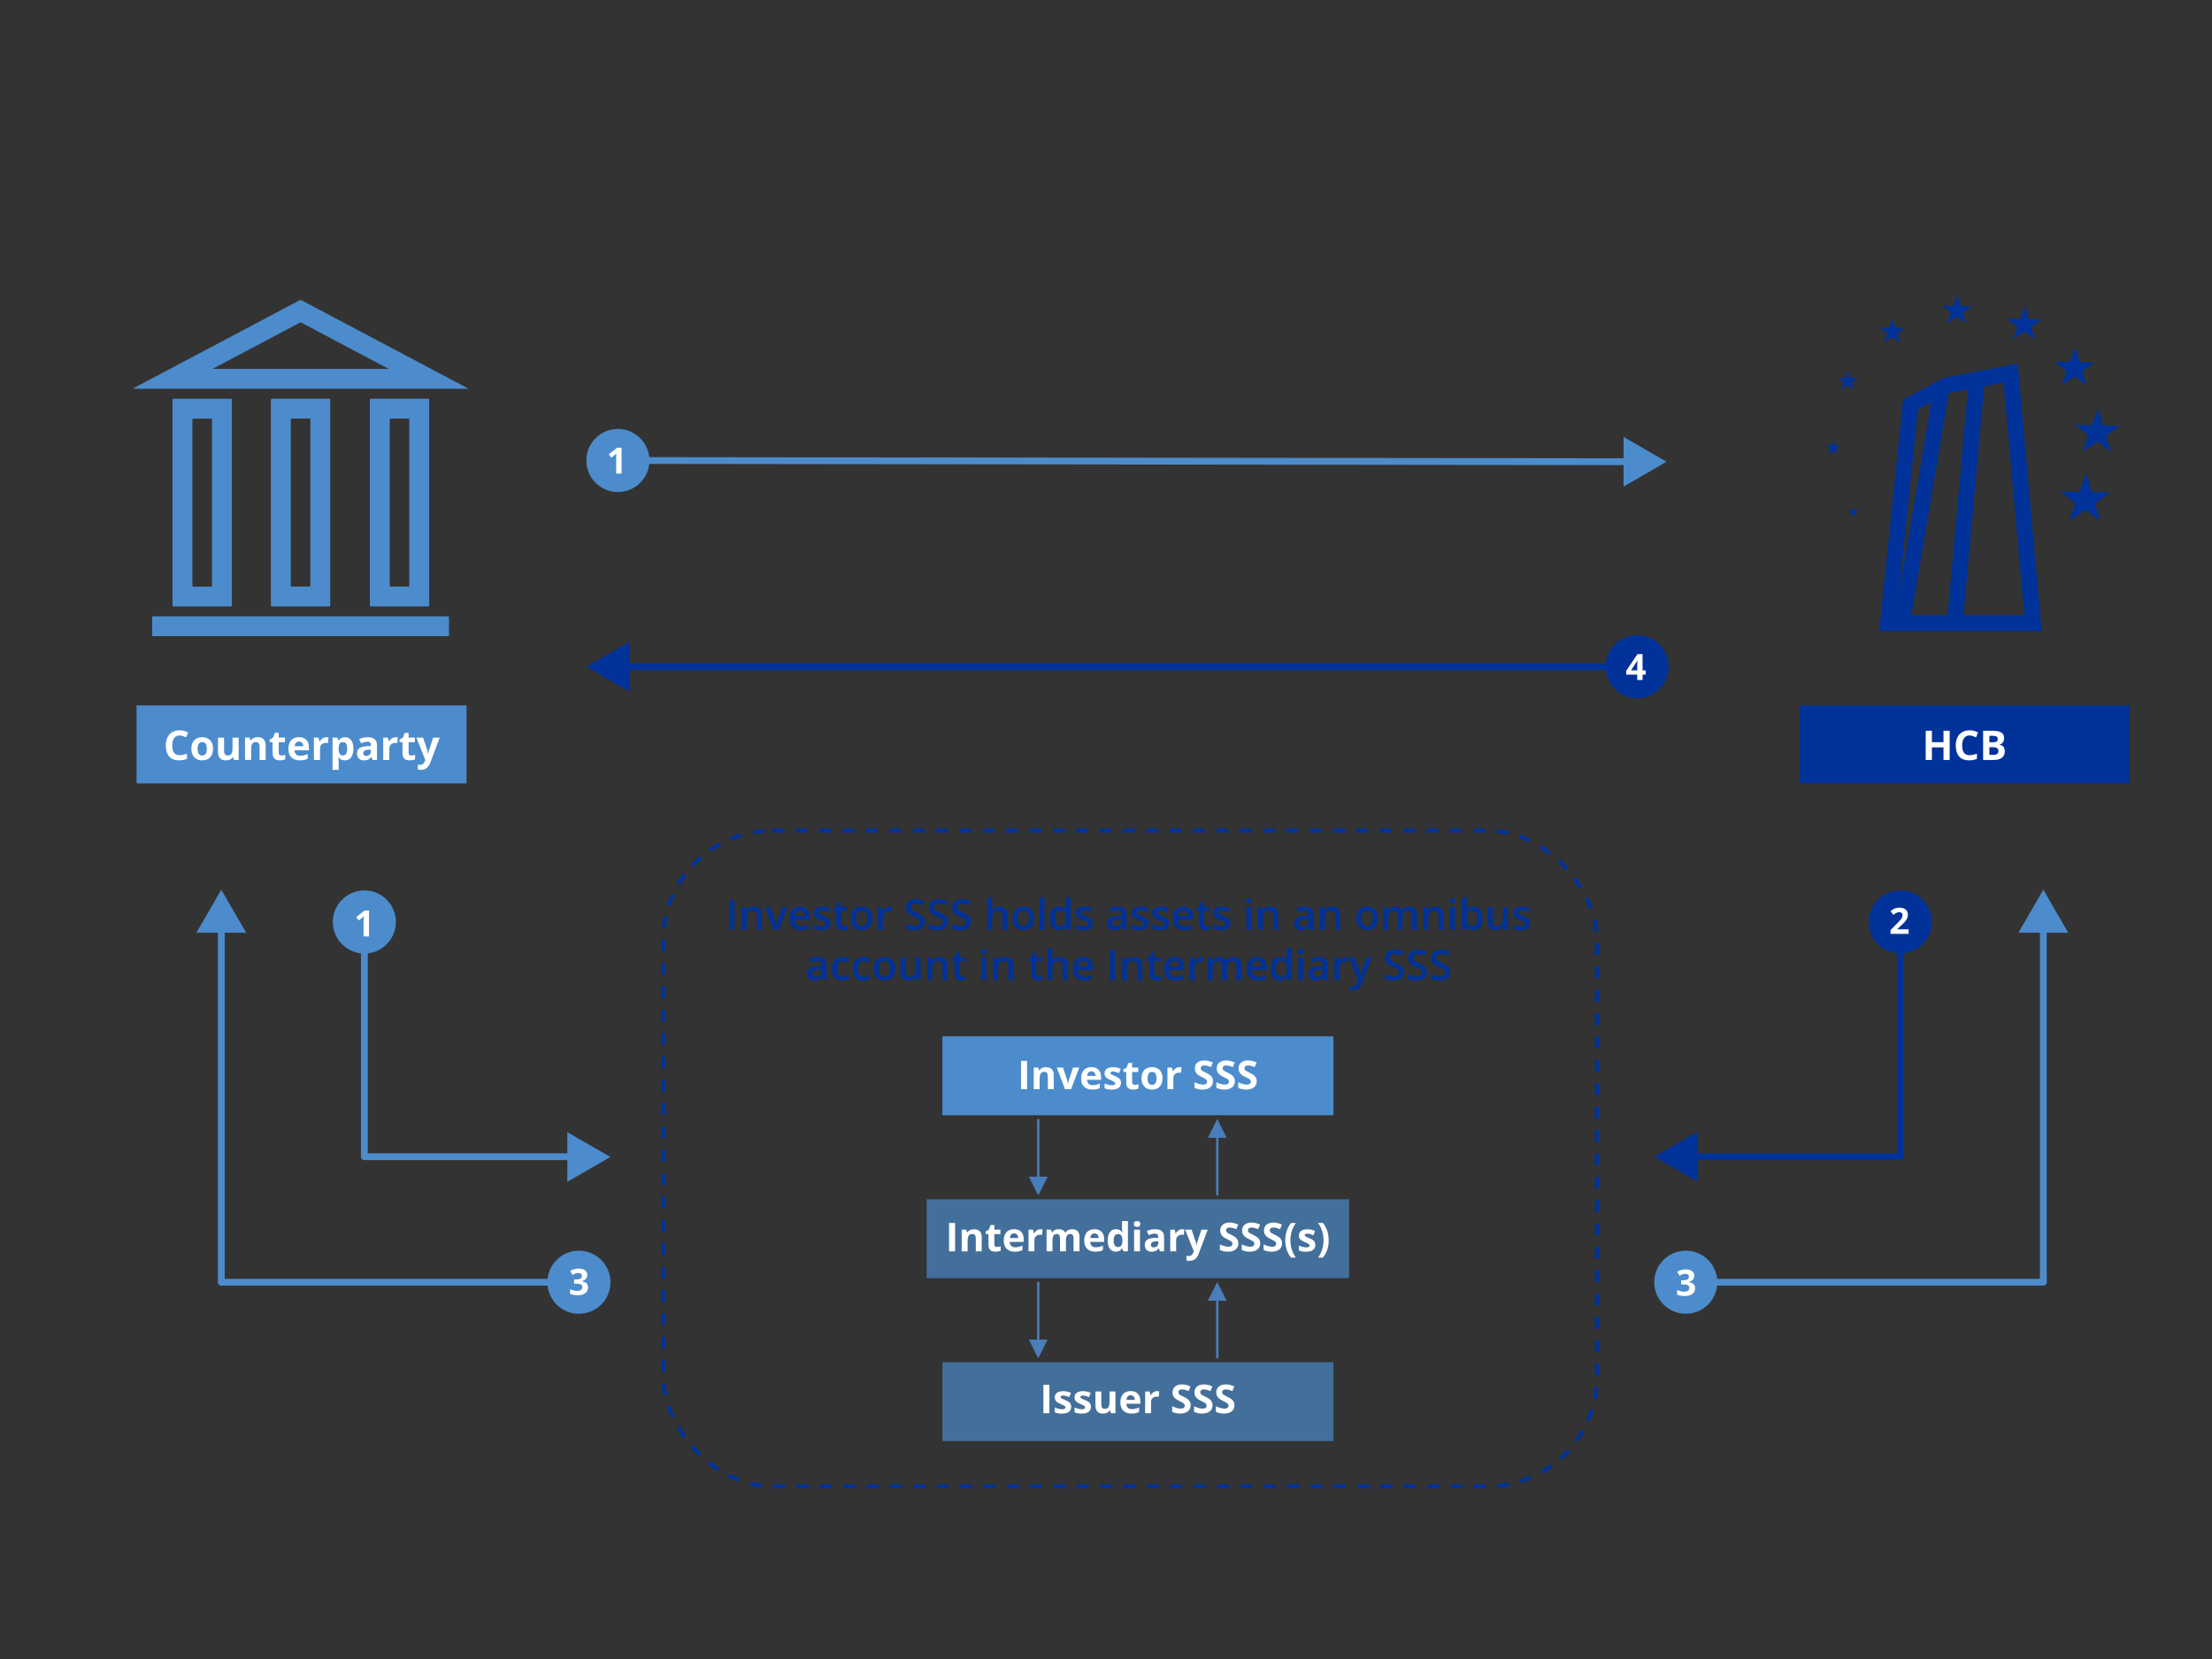 <?xml version="1.0" encoding="UTF-8"?>
<svg xmlns="http://www.w3.org/2000/svg" viewBox="0 0 1000 750">
  <rect x="0" y="0" width="1000" height="750" fill="#333333" stroke="none"/>
  <defs>
    <style>
      .cls-1 {
        opacity: .68;
      }

      .cls-1, .cls-2, .cls-3, .cls-4, .cls-5 {
        stroke-width: 0px;
      }

      .cls-1, .cls-3 {
        fill: #4c8ccc;
      }

      .cls-6 {
        stroke-width: 1.06px;
      }

      .cls-6, .cls-7, .cls-8, .cls-9, .cls-10 {
        fill: none;
      }

      .cls-6, .cls-7, .cls-8, .cls-10 {
        stroke-linejoin: round;
      }

      .cls-6, .cls-8 {
        stroke: #4a7ebb;
      }

      .cls-2 {
        fill: #4a7ebb;
        fill-rule: evenodd;
      }

      .cls-4 {
        fill: #fff;
      }

      .cls-7 {
        stroke: #4c8ccc;
      }

      .cls-7, .cls-10 {
        stroke-width: 3.07px;
      }

      .cls-8 {
        stroke-width: 1.06px;
      }

      .cls-9 {
        stroke-dasharray: 0 0 5.28 5.28;
        stroke-miterlimit: 10;
        stroke-width: 1.76px;
      }

      .cls-9, .cls-10 {
        stroke: #003299;
      }

      .cls-5 {
        fill: #003299;
      }
    </style>
  </defs>
  <g id="Layer_1" data-name="Layer 1">
    <g>
      <path class="cls-5" d="M329.8,420.33v-13.56h2.23v13.56h-2.23Z"/>
      <path class="cls-5" d="M340.73,409.87c1.16,0,2.06.3,2.7.9.65.6.97,1.55.97,2.87v6.7h-2.18v-6.29c0-.8-.16-1.4-.49-1.79-.33-.4-.84-.6-1.52-.6-1,0-1.69.31-2.07.92-.39.61-.58,1.5-.58,2.66v5.1h-2.18v-10.27h1.7l.31,1.39h.12c.22-.36.5-.65.83-.89.33-.23.7-.41,1.11-.52.41-.12.84-.18,1.29-.18Z"/>
      <path class="cls-5" d="M349.79,420.33l-3.91-10.27h2.31l2.12,6.03c.14.38.26.8.37,1.24s.19.82.23,1.12h.07c.04-.32.13-.69.25-1.14.12-.44.25-.85.38-1.23l2.12-6.03h2.3l-3.91,10.27h-2.34Z"/>
      <path class="cls-5" d="M361.68,409.87c.92,0,1.7.19,2.36.57.66.38,1.16.91,1.51,1.6s.53,1.52.53,2.49v1.17h-6.86c.02,1,.29,1.76.8,2.3.51.54,1.23.81,2.15.81.66,0,1.24-.06,1.77-.19.52-.13,1.06-.31,1.62-.56v1.77c-.51.24-1.04.42-1.57.53s-1.17.17-1.91.17c-1.01,0-1.89-.2-2.66-.59s-1.36-.98-1.79-1.76c-.43-.78-.65-1.75-.65-2.9s.2-2.13.58-2.93.94-1.42,1.64-1.84,1.53-.63,2.47-.63ZM361.68,411.51c-.69,0-1.24.22-1.67.67s-.67,1.1-.75,1.96h4.68c0-.51-.09-.97-.26-1.36-.16-.4-.41-.71-.74-.93s-.75-.33-1.27-.33Z"/>
      <path class="cls-5" d="M375.44,417.4c0,.67-.16,1.24-.49,1.71-.33.46-.81.82-1.43,1.05-.63.24-1.4.36-2.31.36-.72,0-1.33-.05-1.85-.15-.52-.1-1-.26-1.46-.47v-1.88c.49.23,1.04.43,1.65.59.61.17,1.19.25,1.73.25.72,0,1.23-.11,1.55-.34s.47-.53.47-.91c0-.22-.06-.42-.19-.6-.13-.18-.36-.36-.71-.55-.34-.19-.85-.42-1.51-.68-.65-.26-1.2-.52-1.64-.78s-.78-.57-1.01-.94-.34-.84-.34-1.42c0-.91.36-1.6,1.08-2.07.72-.47,1.67-.71,2.86-.71.63,0,1.23.06,1.79.19.56.13,1.11.31,1.65.55l-.69,1.64c-.46-.21-.93-.37-1.4-.51s-.94-.2-1.42-.2c-.56,0-.99.09-1.29.26-.29.17-.44.42-.44.74,0,.24.07.45.21.61.14.17.39.33.74.5.35.17.84.37,1.46.62.61.24,1.14.48,1.59.74.45.26.79.57,1.04.94.24.37.36.85.36,1.44Z"/>
      <path class="cls-5" d="M381.61,418.75c.28,0,.57-.03.84-.08.28-.05.53-.12.76-.19v1.65c-.24.11-.55.2-.94.27s-.78.11-1.2.11c-.58,0-1.1-.1-1.57-.29-.46-.2-.83-.53-1.1-1.01-.27-.48-.41-1.13-.41-1.98v-5.52h-1.4v-.97l1.5-.77.71-2.2h1.37v2.28h2.94v1.66h-2.94v5.49c0,.52.13.91.39,1.16.26.25.6.38,1.03.38Z"/>
      <path class="cls-5" d="M394.39,415.17c0,.85-.11,1.61-.33,2.27-.22.66-.55,1.22-.97,1.67-.43.46-.94.8-1.54,1.04-.6.24-1.28.36-2.03.36-.71,0-1.35-.12-1.94-.36-.59-.24-1.1-.58-1.53-1.04-.43-.45-.76-1.01-1-1.67-.24-.66-.35-1.42-.35-2.27,0-1.13.2-2.09.59-2.88.39-.79.95-1.39,1.68-1.8.73-.41,1.6-.62,2.61-.62.95,0,1.78.21,2.5.62.72.42,1.29,1.02,1.7,1.81s.61,1.75.61,2.88ZM386.95,415.17c0,.75.09,1.39.27,1.92.18.53.46.94.85,1.22s.88.42,1.48.42,1.1-.14,1.48-.42.67-.69.84-1.22c.18-.53.27-1.17.27-1.92s-.09-1.38-.27-1.91c-.18-.52-.46-.92-.84-1.2-.38-.27-.88-.41-1.49-.41-.9,0-1.56.3-1.98.91-.41.61-.62,1.48-.62,2.61Z"/>
      <path class="cls-5" d="M402.1,409.87c.17,0,.36,0,.57.03.2.02.38.04.53.07l-.2,2.04c-.13-.04-.29-.06-.48-.08s-.36-.03-.51-.03c-.39,0-.76.06-1.11.19-.35.13-.66.32-.94.58-.27.26-.49.58-.64.96-.16.38-.23.83-.23,1.34v5.37h-2.19v-10.27h1.71l.3,1.81h.1c.21-.37.46-.7.76-1,.3-.3.65-.55,1.04-.73.39-.18.82-.27,1.29-.27Z"/>
      <path class="cls-5" d="M418.09,416.64c0,.8-.2,1.5-.59,2.08-.39.58-.96,1.03-1.69,1.34-.73.31-1.61.46-2.62.46-.5,0-.97-.03-1.42-.08-.45-.05-.88-.14-1.28-.25-.4-.11-.76-.24-1.09-.39v-2.1c.55.24,1.17.46,1.85.65.68.19,1.37.29,2.08.29.58,0,1.05-.08,1.43-.23.38-.15.66-.37.85-.65.19-.28.28-.61.28-.99,0-.4-.11-.74-.32-1.02-.22-.28-.54-.53-.98-.76-.44-.23-.98-.48-1.64-.75-.45-.18-.87-.38-1.28-.61-.41-.23-.77-.5-1.08-.81-.32-.31-.56-.67-.75-1.1s-.27-.92-.27-1.5c0-.77.18-1.42.55-1.97.37-.54.89-.96,1.56-1.25s1.46-.44,2.35-.44c.71,0,1.38.07,2.01.22s1.25.36,1.85.63l-.71,1.79c-.56-.23-1.1-.41-1.62-.55-.52-.14-1.06-.2-1.6-.2-.47,0-.87.07-1.2.21-.33.14-.58.34-.75.6-.17.26-.26.56-.26.91,0,.4.1.73.29,1,.19.27.5.51.91.74.41.22.94.47,1.59.74.75.31,1.38.63,1.91.97.52.34.92.75,1.2,1.22.28.47.42,1.07.42,1.78Z"/>
      <path class="cls-5" d="M428.53,416.64c0,.8-.2,1.5-.59,2.08-.39.58-.96,1.03-1.69,1.34-.73.31-1.61.46-2.62.46-.5,0-.97-.03-1.42-.08-.45-.05-.88-.14-1.28-.25-.4-.11-.76-.24-1.09-.39v-2.1c.55.24,1.17.46,1.85.65.68.19,1.37.29,2.08.29.58,0,1.05-.08,1.43-.23.38-.15.66-.37.85-.65.19-.28.28-.61.28-.99,0-.4-.11-.74-.32-1.02-.22-.28-.54-.53-.98-.76-.44-.23-.98-.48-1.64-.75-.45-.18-.87-.38-1.28-.61-.41-.23-.77-.5-1.08-.81-.32-.31-.56-.67-.75-1.1s-.27-.92-.27-1.5c0-.77.18-1.42.55-1.97.37-.54.89-.96,1.56-1.25s1.46-.44,2.35-.44c.71,0,1.38.07,2.01.22s1.25.36,1.85.63l-.71,1.79c-.56-.23-1.1-.41-1.62-.55-.52-.14-1.06-.2-1.6-.2-.47,0-.87.07-1.2.21-.33.14-.58.34-.75.6-.17.26-.26.56-.26.91,0,.4.1.73.29,1,.19.27.5.51.91.74.41.22.94.47,1.59.74.75.31,1.38.63,1.91.97.52.34.92.75,1.2,1.22.28.47.42,1.07.42,1.78Z"/>
      <path class="cls-5" d="M438.98,416.64c0,.8-.2,1.5-.59,2.08-.39.58-.96,1.03-1.69,1.34-.73.31-1.61.46-2.62.46-.5,0-.97-.03-1.42-.08-.45-.05-.88-.14-1.28-.25-.4-.11-.76-.24-1.09-.39v-2.1c.55.24,1.17.46,1.85.65.68.19,1.37.29,2.08.29.58,0,1.05-.08,1.43-.23.38-.15.66-.37.85-.65.19-.28.28-.61.28-.99,0-.4-.11-.74-.32-1.02-.22-.28-.54-.53-.98-.76-.44-.23-.98-.48-1.64-.75-.45-.18-.87-.38-1.28-.61-.41-.23-.77-.5-1.08-.81-.32-.31-.56-.67-.75-1.1s-.27-.92-.27-1.5c0-.77.18-1.42.55-1.97.37-.54.89-.96,1.56-1.25s1.46-.44,2.35-.44c.71,0,1.38.07,2.01.22s1.25.36,1.85.63l-.71,1.79c-.56-.23-1.1-.41-1.62-.55-.52-.14-1.06-.2-1.6-.2-.47,0-.87.07-1.2.21-.33.14-.58.34-.75.6-.17.26-.26.56-.26.91,0,.4.1.73.29,1,.19.27.5.51.91.74.41.22.94.47,1.59.74.75.31,1.38.63,1.91.97.52.34.92.75,1.2,1.22.28.47.42,1.07.42,1.78Z"/>
      <path class="cls-5" d="M448.49,405.89v3.63c0,.38-.01.75-.03,1.1s-.04.64-.07.83h.12c.22-.36.48-.65.8-.89.32-.23.67-.41,1.06-.52s.81-.18,1.26-.18c.79,0,1.45.13,2,.39.55.26.97.67,1.27,1.22.29.55.44,1.27.44,2.14v6.7h-2.18v-6.29c0-.8-.16-1.4-.49-1.79-.33-.4-.84-.6-1.52-.6s-1.19.14-1.57.41-.66.68-.83,1.21c-.17.54-.25,1.19-.25,1.95v5.1h-2.18v-14.44h2.18Z"/>
      <path class="cls-5" d="M467.47,415.17c0,.85-.11,1.61-.33,2.27-.22.66-.55,1.22-.97,1.67-.43.46-.94.8-1.54,1.04-.6.24-1.28.36-2.03.36-.71,0-1.35-.12-1.94-.36-.59-.24-1.1-.58-1.53-1.04-.43-.45-.76-1.01-1-1.67-.24-.66-.35-1.42-.35-2.27,0-1.13.2-2.09.59-2.88.39-.79.95-1.39,1.68-1.8.73-.41,1.6-.62,2.61-.62.95,0,1.78.21,2.5.62.72.42,1.29,1.02,1.7,1.81s.61,1.75.61,2.88ZM460.02,415.17c0,.75.09,1.39.27,1.92.18.53.46.94.85,1.22s.88.42,1.48.42,1.1-.14,1.48-.42.67-.69.84-1.22c.18-.53.27-1.17.27-1.92s-.09-1.38-.27-1.91c-.18-.52-.46-.92-.84-1.2-.38-.27-.88-.41-1.49-.41-.9,0-1.56.3-1.98.91-.41.61-.62,1.48-.62,2.61Z"/>
      <path class="cls-5" d="M472.17,420.33h-2.19v-14.44h2.19v14.44Z"/>
      <path class="cls-5" d="M478.73,420.52c-1.22,0-2.21-.45-2.95-1.34-.74-.89-1.11-2.21-1.11-3.96s.38-3.1,1.13-4c.75-.9,1.74-1.35,2.97-1.35.52,0,.97.07,1.36.21.39.14.72.33,1.01.56.28.24.52.5.72.79h.1c-.03-.19-.07-.47-.11-.83-.04-.36-.06-.7-.06-1.01v-3.69h2.19v14.44h-1.71l-.39-1.4h-.09c-.19.3-.42.56-.7.8-.28.24-.62.43-1,.57-.39.14-.84.21-1.37.21ZM479.34,418.74c.93,0,1.59-.27,1.98-.81.38-.54.58-1.34.59-2.42v-.29c0-1.15-.19-2.03-.56-2.65s-1.05-.92-2.03-.92c-.79,0-1.38.32-1.79.95-.41.63-.62,1.52-.62,2.65s.21,2,.62,2.59c.41.6,1.02.9,1.81.9Z"/>
      <path class="cls-5" d="M494,417.4c0,.67-.16,1.24-.49,1.71-.33.46-.81.82-1.43,1.05-.63.24-1.4.36-2.31.36-.72,0-1.33-.05-1.85-.15-.52-.1-1-.26-1.46-.47v-1.88c.49.23,1.04.43,1.65.59.61.17,1.19.25,1.73.25.72,0,1.23-.11,1.55-.34s.47-.53.47-.91c0-.22-.06-.42-.19-.6-.13-.18-.36-.36-.71-.55-.34-.19-.85-.42-1.51-.68-.65-.26-1.2-.52-1.64-.78s-.78-.57-1.01-.94-.34-.84-.34-1.42c0-.91.36-1.6,1.08-2.07.72-.47,1.67-.71,2.86-.71.63,0,1.23.06,1.79.19.56.13,1.11.31,1.65.55l-.69,1.64c-.46-.21-.93-.37-1.4-.51s-.94-.2-1.42-.2c-.56,0-.99.09-1.29.26-.29.17-.44.42-.44.74,0,.24.07.45.21.61.14.17.39.33.74.5.35.17.84.37,1.46.62.61.24,1.14.48,1.59.74.45.26.79.57,1.04.94.24.37.36.85.36,1.44Z"/>
      <path class="cls-5" d="M505.31,409.87c1.3,0,2.28.29,2.95.86.67.57,1,1.47,1,2.69v6.91h-1.55l-.42-1.46h-.07c-.29.37-.59.68-.9.92s-.67.42-1.07.54c-.41.12-.9.18-1.48.18-.61,0-1.16-.11-1.64-.34s-.86-.57-1.14-1.03c-.28-.46-.42-1.05-.42-1.76,0-1.06.39-1.85,1.18-2.38.79-.53,1.98-.83,3.58-.88l1.78-.07v-.54c0-.71-.17-1.22-.5-1.52-.33-.3-.8-.46-1.4-.46-.51,0-1.01.07-1.49.22s-.95.33-1.41.55l-.71-1.54c.5-.27,1.07-.48,1.71-.65.64-.17,1.31-.25,2-.25ZM507.1,415.42l-1.33.05c-1.09.04-1.85.22-2.29.56s-.66.79-.66,1.37c0,.51.15.88.45,1.11.3.23.7.35,1.2.35.75,0,1.38-.21,1.88-.65.5-.43.75-1.06.75-1.9v-.89Z"/>
      <path class="cls-5" d="M519.21,417.4c0,.67-.16,1.24-.49,1.71-.33.46-.81.82-1.43,1.05-.63.24-1.4.36-2.31.36-.72,0-1.33-.05-1.85-.15-.52-.1-1-.26-1.46-.47v-1.88c.49.23,1.04.43,1.65.59.61.17,1.19.25,1.73.25.72,0,1.23-.11,1.55-.34s.47-.53.47-.91c0-.22-.06-.42-.19-.6-.13-.18-.36-.36-.71-.55-.34-.19-.85-.42-1.51-.68-.65-.26-1.2-.52-1.64-.78s-.78-.57-1.01-.94-.34-.84-.34-1.42c0-.91.36-1.6,1.08-2.07.72-.47,1.67-.71,2.86-.71.63,0,1.23.06,1.79.19.56.13,1.11.31,1.65.55l-.69,1.64c-.46-.21-.93-.37-1.4-.51s-.94-.2-1.42-.2c-.56,0-.99.09-1.29.26-.29.17-.44.42-.44.74,0,.24.07.45.21.61.14.17.39.33.74.5.35.17.84.37,1.46.62.61.24,1.14.48,1.59.74.45.26.79.57,1.04.94.24.37.36.85.36,1.44Z"/>
      <path class="cls-5" d="M528.46,417.4c0,.67-.16,1.24-.49,1.71-.33.46-.81.82-1.43,1.05-.63.24-1.4.36-2.31.36-.72,0-1.33-.05-1.85-.15-.52-.1-1-.26-1.46-.47v-1.88c.49.23,1.04.43,1.65.59.61.17,1.19.25,1.73.25.72,0,1.23-.11,1.55-.34s.47-.53.47-.91c0-.22-.06-.42-.19-.6-.13-.18-.36-.36-.71-.55-.34-.19-.85-.42-1.51-.68-.65-.26-1.2-.52-1.64-.78s-.78-.57-1.01-.94-.34-.84-.34-1.42c0-.91.36-1.6,1.08-2.07.72-.47,1.67-.71,2.86-.71.63,0,1.23.06,1.79.19.56.13,1.11.31,1.65.55l-.69,1.64c-.46-.21-.93-.37-1.4-.51s-.94-.2-1.42-.2c-.56,0-.99.09-1.29.26-.29.17-.44.42-.44.74,0,.24.07.45.21.61.14.17.39.33.74.5.35.17.84.37,1.46.62.61.24,1.14.48,1.59.74.45.26.79.57,1.04.94.24.37.36.85.36,1.44Z"/>
      <path class="cls-5" d="M534.9,409.87c.92,0,1.7.19,2.36.57.66.38,1.16.91,1.51,1.6s.53,1.52.53,2.49v1.17h-6.86c.02,1,.29,1.76.8,2.3.51.54,1.23.81,2.15.81.66,0,1.24-.06,1.77-.19.52-.13,1.06-.31,1.62-.56v1.77c-.51.24-1.04.42-1.57.53s-1.17.17-1.91.17c-1.01,0-1.89-.2-2.66-.59s-1.36-.98-1.79-1.76c-.43-.78-.65-1.75-.65-2.9s.2-2.13.58-2.93.94-1.42,1.64-1.84,1.53-.63,2.47-.63ZM534.9,411.51c-.69,0-1.24.22-1.67.67s-.67,1.1-.75,1.96h4.68c0-.51-.09-.97-.26-1.36-.16-.4-.41-.71-.74-.93s-.75-.33-1.27-.33Z"/>
      <path class="cls-5" d="M545.58,418.75c.28,0,.57-.03.84-.08.28-.05.53-.12.76-.19v1.65c-.24.11-.55.2-.94.27s-.78.11-1.2.11c-.58,0-1.1-.1-1.57-.29-.46-.2-.83-.53-1.1-1.01-.27-.48-.41-1.13-.41-1.98v-5.52h-1.4v-.97l1.5-.77.71-2.2h1.37v2.28h2.94v1.66h-2.94v5.49c0,.52.13.91.39,1.16.26.25.6.38,1.03.38Z"/>
      <path class="cls-5" d="M556.17,417.4c0,.67-.16,1.24-.49,1.71-.33.46-.81.82-1.43,1.05-.63.24-1.4.36-2.31.36-.72,0-1.33-.05-1.85-.15-.52-.1-1-.26-1.46-.47v-1.88c.49.23,1.04.43,1.65.59.61.17,1.19.25,1.73.25.72,0,1.23-.11,1.55-.34s.47-.53.47-.91c0-.22-.06-.42-.19-.6-.13-.18-.36-.36-.71-.55-.34-.19-.85-.42-1.51-.68-.65-.26-1.2-.52-1.64-.78s-.78-.57-1.01-.94-.34-.84-.34-1.42c0-.91.36-1.6,1.08-2.07.72-.47,1.67-.71,2.86-.71.63,0,1.23.06,1.79.19.56.13,1.11.31,1.65.55l-.69,1.64c-.46-.21-.93-.37-1.4-.51s-.94-.2-1.42-.2c-.56,0-.99.09-1.29.26-.29.17-.44.42-.44.74,0,.24.07.45.21.61.14.17.39.33.74.5.35.17.84.37,1.46.62.61.24,1.14.48,1.59.74.45.26.79.57,1.04.94.24.37.36.85.36,1.44Z"/>
      <path class="cls-5" d="M564.56,406.13c.33,0,.62.09.87.27.24.18.37.49.37.93s-.12.74-.37.92c-.25.18-.53.27-.87.27s-.64-.09-.88-.27c-.24-.18-.36-.49-.36-.92s.12-.75.36-.93c.24-.18.53-.27.88-.27ZM565.64,410.06v10.27h-2.18v-10.27h2.18Z"/>
      <path class="cls-5" d="M574.11,409.87c1.16,0,2.06.3,2.7.9.65.6.97,1.55.97,2.87v6.7h-2.18v-6.29c0-.8-.16-1.4-.49-1.79-.33-.4-.84-.6-1.52-.6-1,0-1.69.31-2.07.92-.39.61-.58,1.5-.58,2.66v5.1h-2.18v-10.27h1.7l.31,1.39h.12c.22-.36.5-.65.83-.89.33-.23.7-.41,1.11-.52.41-.12.84-.18,1.29-.18Z"/>
      <path class="cls-5" d="M589.78,409.87c1.3,0,2.28.29,2.95.86.67.57,1,1.47,1,2.69v6.91h-1.55l-.42-1.46h-.07c-.29.37-.59.68-.9.92s-.67.42-1.07.54c-.41.12-.9.18-1.48.18-.61,0-1.16-.11-1.64-.34s-.86-.57-1.14-1.03c-.28-.46-.42-1.05-.42-1.76,0-1.06.39-1.85,1.18-2.38.79-.53,1.98-.83,3.58-.88l1.78-.07v-.54c0-.71-.17-1.22-.5-1.52-.33-.3-.8-.46-1.4-.46-.51,0-1.01.07-1.49.22s-.95.33-1.41.55l-.71-1.54c.5-.27,1.07-.48,1.71-.65.64-.17,1.31-.25,2-.25ZM591.57,415.42l-1.33.05c-1.09.04-1.85.22-2.29.56s-.66.79-.66,1.37c0,.51.15.88.45,1.11.3.23.7.35,1.2.35.75,0,1.38-.21,1.88-.65.5-.43.75-1.06.75-1.9v-.89Z"/>
      <path class="cls-5" d="M602.13,409.87c1.16,0,2.06.3,2.7.9.65.6.97,1.55.97,2.87v6.7h-2.18v-6.29c0-.8-.16-1.4-.49-1.79-.33-.4-.84-.6-1.52-.6-1,0-1.69.31-2.07.92-.39.61-.58,1.5-.58,2.66v5.1h-2.18v-10.27h1.7l.31,1.39h.12c.22-.36.5-.65.83-.89.33-.23.7-.41,1.11-.52.41-.12.84-.18,1.29-.18Z"/>
      <path class="cls-5" d="M622.88,415.17c0,.85-.11,1.61-.33,2.27-.22.66-.55,1.22-.97,1.67-.43.46-.94.8-1.54,1.04-.6.24-1.28.36-2.03.36-.71,0-1.35-.12-1.94-.36-.59-.24-1.1-.58-1.53-1.04-.43-.45-.76-1.01-1-1.67-.24-.66-.35-1.42-.35-2.27,0-1.13.2-2.09.59-2.88.39-.79.95-1.39,1.68-1.8.73-.41,1.6-.62,2.61-.62.95,0,1.78.21,2.5.62.72.42,1.29,1.02,1.7,1.81s.61,1.75.61,2.88ZM615.43,415.17c0,.75.09,1.39.27,1.92.18.53.46.94.85,1.22s.88.42,1.48.42,1.1-.14,1.48-.42.67-.69.84-1.22c.18-.53.27-1.17.27-1.92s-.09-1.38-.27-1.91c-.18-.52-.46-.92-.84-1.2-.38-.27-.88-.41-1.49-.41-.9,0-1.56.3-1.98.91-.41.61-.62,1.48-.62,2.61Z"/>
      <path class="cls-5" d="M636.99,409.87c1.15,0,2.02.3,2.6.89.58.59.88,1.55.88,2.86v6.72h-2.18v-6.33c0-.78-.15-1.37-.45-1.76s-.76-.59-1.38-.59c-.87,0-1.49.28-1.87.83-.38.55-.57,1.36-.57,2.41v5.45h-2.18v-6.33c0-.52-.07-.95-.2-1.3-.13-.35-.33-.61-.61-.79-.27-.18-.62-.26-1.03-.26-.6,0-1.08.14-1.43.41-.36.27-.61.67-.77,1.2-.15.53-.23,1.18-.23,1.94v5.13h-2.18v-10.27h1.7l.31,1.38h.12c.21-.36.47-.65.78-.89.31-.23.66-.41,1.04-.52s.78-.17,1.2-.17c.77,0,1.41.13,1.94.4.53.27.92.68,1.18,1.23h.17c.32-.56.77-.97,1.34-1.23.58-.27,1.18-.4,1.83-.4Z"/>
      <path class="cls-5" d="M648.86,409.87c1.16,0,2.06.3,2.7.9.65.6.97,1.55.97,2.87v6.7h-2.18v-6.29c0-.8-.16-1.4-.49-1.79-.33-.4-.84-.6-1.52-.6-1,0-1.69.31-2.07.92-.39.61-.58,1.5-.58,2.66v5.1h-2.18v-10.27h1.7l.31,1.39h.12c.22-.36.5-.65.83-.89.33-.23.7-.41,1.11-.52.41-.12.84-.18,1.29-.18Z"/>
      <path class="cls-5" d="M656.68,406.13c.33,0,.62.09.87.27.24.18.37.49.37.93s-.12.74-.37.92c-.25.18-.53.27-.87.27s-.64-.09-.88-.27c-.24-.18-.36-.49-.36-.92s.12-.75.36-.93c.24-.18.53-.27.88-.27ZM657.76,410.06v10.27h-2.18v-10.27h2.18Z"/>
      <path class="cls-5" d="M663.06,405.89v3.48c0,.4-.01.8-.03,1.18s-.04.69-.06.9h.09c.28-.45.67-.82,1.17-1.13.5-.31,1.14-.46,1.92-.46,1.22,0,2.2.45,2.94,1.34.74.89,1.11,2.22,1.11,3.97,0,1.16-.17,2.14-.51,2.93-.34.79-.82,1.39-1.43,1.79-.62.41-1.34.61-2.17.61-.78,0-1.41-.14-1.89-.43-.48-.29-.85-.62-1.13-1.01h-.16l-.4,1.25h-1.63v-14.44h2.18ZM665.56,411.65c-.62,0-1.11.12-1.47.37-.36.25-.62.62-.78,1.11-.16.49-.24,1.12-.25,1.87v.19c0,1.14.18,2.02.54,2.63.36.61,1.02.91,1.98.91.76,0,1.35-.31,1.75-.92.41-.62.61-1.5.61-2.65s-.2-2.04-.61-2.63c-.41-.59-1-.88-1.78-.88Z"/>
      <path class="cls-5" d="M681.66,410.06v10.27h-1.72l-.3-1.38h-.12c-.22.35-.49.65-.83.88-.33.23-.71.41-1.11.52s-.84.17-1.29.17c-.77,0-1.43-.13-1.98-.39-.55-.26-.97-.67-1.26-1.22s-.44-1.26-.44-2.13v-6.71h2.19v6.3c0,.8.16,1.39.49,1.79.33.4.83.59,1.52.59s1.19-.14,1.58-.41c.39-.27.67-.67.83-1.21.16-.53.25-1.18.25-1.96v-5.11h2.19Z"/>
      <path class="cls-5" d="M691.68,417.4c0,.67-.16,1.24-.49,1.71-.33.46-.81.82-1.43,1.05-.63.24-1.4.36-2.31.36-.72,0-1.33-.05-1.85-.15-.52-.1-1-.26-1.46-.47v-1.88c.49.23,1.04.43,1.65.59.61.17,1.19.25,1.73.25.72,0,1.23-.11,1.55-.34s.47-.53.47-.91c0-.22-.06-.42-.19-.6-.13-.18-.36-.36-.71-.55-.34-.19-.85-.42-1.51-.68-.65-.26-1.2-.52-1.64-.78s-.78-.57-1.01-.94-.34-.84-.34-1.42c0-.91.36-1.6,1.08-2.07.72-.47,1.67-.71,2.86-.71.63,0,1.23.06,1.79.19.56.13,1.11.31,1.65.55l-.69,1.64c-.46-.21-.93-.37-1.4-.51s-.94-.2-1.42-.2c-.56,0-.99.09-1.29.26-.29.17-.44.42-.44.74,0,.24.07.45.21.61.14.17.39.33.74.5.35.17.84.37,1.46.62.61.24,1.14.48,1.59.74.45.26.79.57,1.04.94.24.37.36.85.36,1.44Z"/>
      <path class="cls-5" d="M369.7,432.67c1.3,0,2.28.29,2.95.86.67.57,1,1.47,1,2.69v6.91h-1.55l-.42-1.46h-.07c-.29.37-.59.68-.9.92s-.67.42-1.07.54c-.41.12-.9.18-1.48.18-.61,0-1.16-.11-1.64-.34s-.86-.57-1.14-1.03c-.28-.46-.42-1.05-.42-1.76,0-1.06.39-1.85,1.18-2.38.79-.53,1.98-.83,3.58-.88l1.78-.07v-.54c0-.71-.17-1.22-.5-1.52-.33-.3-.8-.46-1.4-.46-.51,0-1.01.07-1.49.22s-.95.33-1.41.55l-.71-1.54c.5-.27,1.07-.48,1.71-.65.64-.17,1.31-.25,2-.25ZM371.48,438.22l-1.33.05c-1.09.04-1.85.22-2.29.56s-.66.79-.66,1.37c0,.51.15.88.45,1.11.3.23.7.35,1.2.35.75,0,1.38-.21,1.88-.65.5-.43.75-1.06.75-1.9v-.89Z"/>
      <path class="cls-5" d="M380.83,443.32c-.97,0-1.81-.19-2.52-.57-.71-.38-1.26-.96-1.64-1.73-.38-.78-.58-1.77-.58-2.97s.21-2.27.63-3.06c.42-.79,1-1.38,1.75-1.75.75-.38,1.6-.57,2.57-.57.61,0,1.17.06,1.67.18.5.12.92.27,1.27.44l-.65,1.74c-.38-.15-.76-.28-1.16-.39-.4-.11-.78-.16-1.14-.16-.6,0-1.1.13-1.5.4-.4.27-.7.66-.89,1.19-.2.53-.29,1.18-.29,1.96s.1,1.39.3,1.91c.2.52.49.91.88,1.17.39.26.87.39,1.44.39s1.07-.07,1.51-.2.87-.31,1.26-.53v1.89c-.39.22-.81.39-1.25.5-.45.11-.99.16-1.64.16Z"/>
      <path class="cls-5" d="M390.27,443.32c-.97,0-1.81-.19-2.52-.57-.71-.38-1.26-.96-1.64-1.73-.38-.78-.58-1.77-.58-2.97s.21-2.27.63-3.06c.42-.79,1-1.38,1.75-1.75.75-.38,1.6-.57,2.57-.57.61,0,1.17.06,1.67.18.5.12.92.27,1.27.44l-.65,1.74c-.38-.15-.76-.28-1.16-.39-.4-.11-.78-.16-1.14-.16-.6,0-1.1.13-1.5.4-.4.27-.7.66-.89,1.19-.2.53-.29,1.18-.29,1.96s.1,1.39.3,1.91c.2.52.49.91.88,1.17.39.26.87.39,1.44.39s1.07-.07,1.51-.2.87-.31,1.26-.53v1.89c-.39.22-.81.39-1.25.5-.45.11-.99.16-1.64.16Z"/>
      <path class="cls-5" d="M404.66,437.97c0,.85-.11,1.61-.33,2.27-.22.66-.55,1.22-.97,1.67-.43.46-.94.8-1.54,1.04-.6.24-1.28.36-2.03.36-.71,0-1.35-.12-1.94-.36-.59-.24-1.1-.58-1.53-1.04-.43-.45-.76-1.01-1-1.67-.24-.66-.35-1.42-.35-2.27,0-1.13.2-2.09.59-2.88.39-.79.95-1.39,1.68-1.8.73-.41,1.6-.62,2.61-.62.95,0,1.78.21,2.5.62.72.42,1.29,1.02,1.7,1.81s.61,1.75.61,2.88ZM397.21,437.97c0,.75.09,1.39.27,1.92.18.53.46.94.85,1.22s.88.42,1.48.42,1.1-.14,1.48-.42.67-.69.84-1.22c.18-.53.27-1.17.27-1.92s-.09-1.38-.27-1.91c-.18-.52-.46-.92-.84-1.2-.38-.27-.88-.41-1.49-.41-.9,0-1.56.3-1.98.91-.41.61-.62,1.48-.62,2.61Z"/>
      <path class="cls-5" d="M416.12,432.86v10.27h-1.72l-.3-1.38h-.12c-.22.35-.49.65-.83.88-.33.23-.71.41-1.11.52s-.84.17-1.29.17c-.77,0-1.43-.13-1.98-.39-.55-.26-.97-.67-1.26-1.22s-.44-1.26-.44-2.13v-6.71h2.19v6.3c0,.8.16,1.39.49,1.79.33.4.83.59,1.52.59s1.19-.14,1.58-.41c.39-.27.67-.67.83-1.21.16-.53.25-1.18.25-1.96v-5.11h2.19Z"/>
      <path class="cls-5" d="M424.59,432.67c1.16,0,2.06.3,2.7.9.65.6.97,1.55.97,2.87v6.7h-2.18v-6.29c0-.8-.16-1.4-.49-1.79-.33-.4-.84-.6-1.52-.6-1,0-1.69.31-2.07.92-.39.61-.58,1.5-.58,2.66v5.1h-2.18v-10.27h1.7l.31,1.39h.12c.22-.36.5-.65.83-.89.33-.23.7-.41,1.11-.52.41-.12.84-.18,1.29-.18Z"/>
      <path class="cls-5" d="M435.13,441.55c.28,0,.57-.03.84-.08.28-.05.53-.12.76-.19v1.65c-.24.11-.55.2-.94.27s-.78.11-1.2.11c-.58,0-1.1-.1-1.57-.29-.46-.2-.83-.53-1.1-1.01-.27-.48-.41-1.13-.41-1.98v-5.52h-1.4v-.97l1.5-.77.71-2.2h1.37v2.28h2.94v1.66h-2.94v5.49c0,.52.13.91.39,1.16.26.25.6.38,1.03.38Z"/>
      <path class="cls-5" d="M444.86,428.93c.33,0,.62.09.87.27.24.18.37.49.37.93s-.12.74-.37.92c-.25.18-.53.27-.87.27s-.64-.09-.88-.27c-.24-.18-.36-.49-.36-.92s.12-.75.36-.93c.24-.18.53-.27.88-.27ZM445.93,432.86v10.27h-2.18v-10.27h2.18Z"/>
      <path class="cls-5" d="M454.41,432.67c1.16,0,2.06.3,2.7.9.65.6.97,1.55.97,2.87v6.7h-2.18v-6.29c0-.8-.16-1.4-.49-1.79-.33-.4-.84-.6-1.52-.6-1,0-1.69.31-2.07.92-.39.61-.58,1.5-.58,2.66v5.1h-2.18v-10.27h1.7l.31,1.39h.12c.22-.36.5-.65.83-.89.33-.23.7-.41,1.11-.52.41-.12.84-.18,1.29-.18Z"/>
      <path class="cls-5" d="M469.88,441.55c.28,0,.57-.03.84-.08.28-.05.53-.12.76-.19v1.65c-.24.11-.55.2-.94.27s-.78.11-1.2.11c-.58,0-1.1-.1-1.57-.29-.46-.2-.83-.53-1.1-1.01-.27-.48-.41-1.13-.41-1.98v-5.52h-1.4v-.97l1.5-.77.71-2.2h1.37v2.28h2.94v1.66h-2.94v5.49c0,.52.13.91.39,1.16.26.25.6.38,1.03.38Z"/>
      <path class="cls-5" d="M475.75,428.7v3.63c0,.38-.01.75-.03,1.1s-.04.64-.07.83h.12c.22-.36.48-.65.8-.89.32-.23.67-.41,1.06-.52s.81-.18,1.26-.18c.79,0,1.45.13,2,.39.55.26.97.67,1.27,1.22.29.55.44,1.27.44,2.14v6.7h-2.18v-6.29c0-.8-.16-1.4-.49-1.79-.33-.4-.84-.6-1.52-.6s-1.19.14-1.57.41-.66.68-.83,1.21c-.17.54-.25,1.19-.25,1.95v5.1h-2.18v-14.44h2.18Z"/>
      <path class="cls-5" d="M489.73,432.67c.92,0,1.7.19,2.36.57.66.38,1.16.91,1.51,1.6s.53,1.52.53,2.49v1.17h-6.86c.02,1,.29,1.76.8,2.3.51.54,1.23.81,2.15.81.66,0,1.24-.06,1.77-.19.52-.13,1.06-.31,1.62-.56v1.77c-.51.24-1.04.42-1.57.53s-1.17.17-1.91.17c-1.01,0-1.89-.2-2.66-.59s-1.36-.98-1.79-1.76c-.43-.78-.65-1.75-.65-2.9s.2-2.13.58-2.93.94-1.42,1.64-1.84,1.53-.63,2.47-.63ZM489.73,434.31c-.69,0-1.24.22-1.67.67s-.67,1.1-.75,1.96h4.68c0-.51-.09-.97-.26-1.36-.16-.4-.41-.71-.74-.93s-.75-.33-1.27-.33Z"/>
      <path class="cls-5" d="M501.75,443.13v-13.56h2.23v13.56h-2.23Z"/>
      <path class="cls-5" d="M512.68,432.67c1.16,0,2.06.3,2.7.9.65.6.97,1.55.97,2.87v6.7h-2.18v-6.29c0-.8-.16-1.4-.49-1.79-.33-.4-.84-.6-1.52-.6-1,0-1.69.31-2.07.92-.39.61-.58,1.5-.58,2.66v5.1h-2.18v-10.27h1.7l.31,1.39h.12c.22-.36.5-.65.83-.89.33-.23.7-.41,1.11-.52.41-.12.84-.18,1.29-.18Z"/>
      <path class="cls-5" d="M523.22,441.55c.28,0,.57-.03.84-.08.28-.05.53-.12.76-.19v1.65c-.24.11-.55.2-.94.27s-.78.11-1.2.11c-.58,0-1.1-.1-1.57-.29-.46-.2-.83-.53-1.1-1.01-.27-.48-.41-1.13-.41-1.98v-5.52h-1.4v-.97l1.5-.77.71-2.2h1.37v2.28h2.94v1.66h-2.94v5.49c0,.52.13.91.39,1.16.26.25.6.38,1.03.38Z"/>
      <path class="cls-5" d="M531,432.67c.92,0,1.7.19,2.36.57.66.38,1.16.91,1.51,1.6s.53,1.52.53,2.49v1.17h-6.86c.02,1,.29,1.76.8,2.3.51.54,1.23.81,2.15.81.66,0,1.24-.06,1.77-.19.52-.13,1.06-.31,1.62-.56v1.77c-.51.24-1.04.42-1.57.53s-1.17.17-1.91.17c-1.01,0-1.89-.2-2.66-.59s-1.36-.98-1.79-1.76c-.43-.78-.65-1.75-.65-2.9s.2-2.13.58-2.93.94-1.42,1.64-1.84,1.53-.63,2.47-.63ZM531,434.31c-.69,0-1.24.22-1.67.67s-.67,1.1-.75,1.96h4.68c0-.51-.09-.97-.26-1.36-.16-.4-.41-.71-.74-.93s-.75-.33-1.27-.33Z"/>
      <path class="cls-5" d="M543.06,432.67c.17,0,.36,0,.57.03.2.02.38.04.53.07l-.2,2.04c-.13-.04-.29-.06-.48-.08s-.36-.03-.51-.03c-.39,0-.76.06-1.11.19-.35.13-.66.32-.94.58-.27.26-.49.58-.64.96-.16.38-.23.83-.23,1.34v5.37h-2.19v-10.27h1.71l.3,1.81h.1c.21-.37.46-.7.76-1,.3-.3.65-.55,1.04-.73.39-.18.82-.27,1.29-.27Z"/>
      <path class="cls-5" d="M557.66,432.67c1.15,0,2.02.3,2.6.89.58.59.88,1.55.88,2.86v6.72h-2.18v-6.33c0-.78-.15-1.37-.45-1.76s-.76-.59-1.38-.59c-.87,0-1.49.28-1.87.83-.38.55-.57,1.36-.57,2.41v5.45h-2.18v-6.33c0-.52-.07-.95-.2-1.3-.13-.35-.33-.61-.61-.79-.27-.18-.62-.26-1.03-.26-.6,0-1.08.14-1.43.41-.36.27-.61.67-.77,1.2-.15.53-.23,1.18-.23,1.94v5.13h-2.18v-10.27h1.7l.31,1.38h.12c.21-.36.47-.65.78-.89.31-.23.66-.41,1.04-.52s.78-.17,1.2-.17c.77,0,1.41.13,1.94.4.53.27.92.68,1.18,1.23h.17c.32-.56.77-.97,1.34-1.23.58-.27,1.18-.4,1.83-.4Z"/>
      <path class="cls-5" d="M568.28,432.67c.92,0,1.7.19,2.36.57.66.38,1.16.91,1.51,1.6s.53,1.52.53,2.49v1.17h-6.86c.02,1,.29,1.76.8,2.3.51.54,1.23.81,2.15.81.66,0,1.24-.06,1.77-.19.52-.13,1.06-.31,1.62-.56v1.77c-.51.24-1.04.42-1.57.53s-1.17.17-1.91.17c-1.01,0-1.89-.2-2.66-.59s-1.36-.98-1.79-1.76c-.43-.78-.65-1.75-.65-2.9s.2-2.13.58-2.93.94-1.42,1.64-1.84,1.53-.63,2.47-.63ZM568.28,434.31c-.69,0-1.24.22-1.67.67s-.67,1.1-.75,1.96h4.68c0-.51-.09-.97-.26-1.36-.16-.4-.41-.71-.74-.93s-.75-.33-1.27-.33Z"/>
      <path class="cls-5" d="M578.58,443.32c-1.22,0-2.21-.45-2.95-1.34-.74-.89-1.11-2.21-1.11-3.96s.38-3.1,1.13-4c.75-.9,1.74-1.35,2.97-1.35.52,0,.97.07,1.36.21.39.14.72.33,1.01.56.28.24.52.5.72.79h.1c-.03-.19-.07-.47-.11-.83-.04-.36-.06-.7-.06-1.01v-3.69h2.19v14.44h-1.71l-.39-1.4h-.09c-.19.3-.42.56-.7.8-.28.24-.62.43-1,.57-.39.14-.84.21-1.37.21ZM579.2,441.54c.93,0,1.59-.27,1.98-.81.38-.54.58-1.34.59-2.42v-.29c0-1.15-.19-2.03-.56-2.65s-1.05-.92-2.03-.92c-.79,0-1.38.32-1.79.95-.41.63-.62,1.52-.62,2.65s.21,2,.62,2.59c.41.6,1.02.9,1.81.9Z"/>
      <path class="cls-5" d="M588.06,428.93c.33,0,.62.09.87.27.24.18.37.49.37.93s-.12.74-.37.92c-.25.18-.53.27-.87.27s-.64-.09-.88-.27c-.24-.18-.36-.49-.36-.92s.12-.75.36-.93c.24-.18.53-.27.88-.27ZM589.14,432.86v10.27h-2.18v-10.27h2.18Z"/>
      <path class="cls-5" d="M596.28,432.67c1.3,0,2.28.29,2.95.86.67.57,1,1.47,1,2.69v6.91h-1.55l-.42-1.46h-.07c-.29.37-.59.68-.9.92s-.67.42-1.07.54c-.41.12-.9.18-1.48.18-.61,0-1.16-.11-1.64-.34s-.86-.57-1.14-1.03c-.28-.46-.42-1.05-.42-1.76,0-1.06.39-1.85,1.18-2.38.79-.53,1.98-.83,3.58-.88l1.78-.07v-.54c0-.71-.17-1.22-.5-1.52-.33-.3-.8-.46-1.4-.46-.51,0-1.01.07-1.49.22s-.95.33-1.41.55l-.71-1.54c.5-.27,1.07-.48,1.71-.65.64-.17,1.31-.25,2-.25ZM598.06,438.22l-1.33.05c-1.09.04-1.85.22-2.29.56s-.66.79-.66,1.37c0,.51.15.88.45,1.11.3.23.7.35,1.2.35.75,0,1.38-.21,1.88-.65.5-.43.75-1.06.75-1.9v-.89Z"/>
      <path class="cls-5" d="M608.48,432.67c.17,0,.36,0,.57.03.2.02.38.04.53.07l-.2,2.04c-.13-.04-.29-.06-.48-.08s-.36-.03-.51-.03c-.39,0-.76.06-1.11.19-.35.13-.66.32-.94.58-.27.26-.49.58-.64.96-.16.38-.23.83-.23,1.34v5.37h-2.19v-10.27h1.71l.3,1.81h.1c.21-.37.46-.7.76-1,.3-.3.65-.55,1.04-.73.39-.18.82-.27,1.29-.27Z"/>
      <path class="cls-5" d="M609.93,432.86h2.38l2.11,5.86c.09.27.18.53.25.78.08.26.15.51.2.76.06.25.11.5.14.74h.05c.06-.32.15-.68.26-1.08.11-.4.24-.8.39-1.2l2.02-5.86h2.35l-4.41,11.68c-.25.67-.57,1.24-.93,1.71-.37.47-.8.83-1.3,1.08-.5.24-1.07.37-1.72.37-.31,0-.58-.02-.81-.05-.23-.03-.42-.07-.58-.11v-1.74c.13.03.29.06.49.08s.4.04.61.04c.39,0,.73-.08,1.01-.23.28-.15.53-.37.72-.65.2-.28.36-.6.49-.96l.36-.96-4.1-10.24Z"/>
      <path class="cls-5" d="M634.64,439.44c0,.8-.2,1.5-.59,2.08-.39.58-.96,1.03-1.69,1.34-.73.31-1.61.46-2.62.46-.5,0-.97-.03-1.42-.08-.45-.05-.88-.14-1.28-.25-.4-.11-.76-.24-1.09-.39v-2.1c.55.24,1.17.46,1.85.65.68.19,1.37.29,2.08.29.58,0,1.05-.08,1.43-.23.38-.15.66-.37.85-.65.19-.28.28-.61.28-.99,0-.4-.11-.74-.32-1.02-.22-.28-.54-.53-.98-.76-.44-.23-.98-.48-1.64-.75-.45-.18-.87-.38-1.28-.61-.41-.23-.77-.5-1.08-.81-.32-.31-.56-.67-.75-1.1s-.27-.92-.27-1.5c0-.77.18-1.42.55-1.97.37-.54.89-.96,1.56-1.25s1.46-.44,2.35-.44c.71,0,1.38.07,2.01.22s1.25.36,1.85.63l-.71,1.79c-.56-.23-1.1-.41-1.62-.55-.52-.14-1.06-.2-1.6-.2-.47,0-.87.07-1.2.21-.33.14-.58.34-.75.6-.17.26-.26.56-.26.91,0,.4.1.73.29,1,.19.27.5.51.91.74.41.22.94.47,1.59.74.75.31,1.38.63,1.91.97.52.34.92.75,1.2,1.22.28.47.42,1.07.42,1.78Z"/>
      <path class="cls-5" d="M645.08,439.44c0,.8-.2,1.5-.59,2.08-.39.58-.96,1.03-1.69,1.34-.73.31-1.61.46-2.62.46-.5,0-.97-.03-1.42-.08-.45-.05-.88-.14-1.28-.25-.4-.11-.76-.24-1.09-.39v-2.1c.55.24,1.17.46,1.85.65.68.19,1.37.29,2.08.29.58,0,1.05-.08,1.43-.23.38-.15.66-.37.85-.65.19-.28.28-.61.28-.99,0-.4-.11-.74-.32-1.02-.22-.28-.54-.53-.98-.76-.44-.23-.98-.48-1.64-.75-.45-.18-.87-.38-1.28-.61-.41-.23-.77-.5-1.08-.81-.32-.31-.56-.67-.75-1.1s-.27-.92-.27-1.5c0-.77.18-1.42.55-1.97.37-.54.89-.96,1.56-1.25s1.46-.44,2.35-.44c.71,0,1.38.07,2.01.22s1.25.36,1.85.63l-.71,1.79c-.56-.23-1.1-.41-1.62-.55-.52-.14-1.06-.2-1.6-.2-.47,0-.87.07-1.2.21-.33.14-.58.34-.75.6-.17.26-.26.56-.26.91,0,.4.1.73.29,1,.19.27.5.51.91.74.41.22.94.47,1.59.74.75.31,1.38.63,1.91.97.52.34.92.75,1.2,1.22.28.47.42,1.07.42,1.78Z"/>
      <path class="cls-5" d="M655.53,439.44c0,.8-.2,1.5-.59,2.08-.39.58-.96,1.03-1.69,1.34-.73.31-1.61.46-2.62.46-.5,0-.97-.03-1.42-.08-.45-.05-.88-.14-1.28-.25-.4-.11-.76-.24-1.09-.39v-2.1c.55.24,1.17.46,1.85.65.68.19,1.37.29,2.08.29.58,0,1.05-.08,1.43-.23.38-.15.66-.37.85-.65.19-.28.28-.61.28-.99,0-.4-.11-.74-.32-1.02-.22-.28-.54-.53-.98-.76-.44-.23-.98-.48-1.64-.75-.45-.18-.87-.38-1.28-.61-.41-.23-.77-.5-1.08-.81-.32-.31-.56-.67-.75-1.1s-.27-.92-.27-1.5c0-.77.18-1.42.55-1.97.37-.54.89-.96,1.56-1.25s1.46-.44,2.35-.44c.71,0,1.38.07,2.01.22s1.25.36,1.85.63l-.71,1.79c-.56-.23-1.1-.41-1.62-.55-.52-.14-1.06-.2-1.6-.2-.47,0-.87.07-1.2.21-.33.14-.58.34-.75.6-.17.26-.26.56-.26.91,0,.4.1.73.29,1,.19.27.5.51.91.74.41.22.94.47,1.59.74.75.31,1.38.63,1.91.97.52.34.92.75,1.2,1.22.28.47.42,1.07.42,1.78Z"/>
    </g>
    <rect class="cls-3" x="426.02" y="468.51" width="176.79" height="35.66"/>
    <rect class="cls-1" x="418.92" y="542.16" width="191" height="35.66"/>
    <rect class="cls-1" x="426.03" y="615.82" width="176.79" height="35.66"/>
    <g>
      <path class="cls-4" d="M461.59,492.4v-12.81h2.72v12.81h-2.72Z"/>
      <path class="cls-4" d="M476.37,492.4h-2.67v-5.72c0-.71-.12-1.24-.38-1.59-.25-.35-.65-.53-1.2-.53-.75,0-1.29.25-1.62.75-.33.5-.5,1.33-.5,2.49v4.61h-2.67v-9.8h2.04l.36,1.25h.15c.3-.47.71-.83,1.23-1.07.52-.24,1.12-.36,1.78-.36,1.14,0,2,.31,2.59.92.59.62.89,1.51.89,2.67v6.39Z"/>
      <path class="cls-4" d="M481.46,492.4l-3.73-9.8h2.8l1.89,5.58c.21.71.34,1.38.39,2.01h.05c.03-.56.16-1.23.39-2.01l1.88-5.58h2.8l-3.73,9.8h-2.74Z"/>
      <path class="cls-4" d="M493.77,492.58c-1.58,0-2.81-.44-3.7-1.31-.89-.87-1.33-2.1-1.33-3.7s.41-2.91,1.23-3.81c.82-.9,1.96-1.35,3.41-1.35s2.46.39,3.23,1.18c.77.79,1.16,1.88,1.16,3.27v1.3h-6.32c.03.76.25,1.35.67,1.78s1.01.64,1.77.64c.59,0,1.15-.06,1.67-.18.53-.12,1.08-.32,1.65-.59v2.07c-.47.23-.97.41-1.5.52-.53.11-1.18.17-1.95.17ZM493.39,484.32c-.57,0-1.01.18-1.33.54s-.5.87-.55,1.53h3.75c-.01-.66-.18-1.17-.52-1.53s-.78-.54-1.35-.54Z"/>
      <path class="cls-4" d="M506.78,489.49c0,1-.35,1.77-1.05,2.3-.7.53-1.74.79-3.13.79-.71,0-1.32-.05-1.82-.15-.5-.1-.97-.24-1.41-.42v-2.21c.5.23,1.06.43,1.68.59.62.16,1.17.24,1.64.24.97,0,1.46-.28,1.46-.84,0-.21-.06-.38-.19-.51-.13-.13-.35-.28-.67-.45-.32-.17-.74-.36-1.26-.58-.75-.32-1.31-.61-1.66-.88s-.61-.58-.77-.92c-.16-.35-.24-.78-.24-1.28,0-.87.34-1.54,1.01-2.02.68-.48,1.63-.71,2.87-.71s2.33.26,3.44.77l-.81,1.93c-.49-.21-.95-.38-1.38-.52-.43-.13-.86-.2-1.31-.2-.79,0-1.18.21-1.18.64,0,.24.13.45.38.62.25.17.81.44,1.67.78.76.31,1.33.6,1.68.87.36.27.62.58.79.93.17.35.25.77.25,1.25Z"/>
      <path class="cls-4" d="M512.99,490.45c.47,0,1.03-.1,1.68-.31v1.99c-.67.3-1.48.45-2.45.45-1.07,0-1.85-.27-2.34-.81-.49-.54-.73-1.35-.73-2.43v-4.72h-1.28v-1.13l1.47-.89.77-2.07h1.71v2.09h2.74v2.01h-2.74v4.72c0,.38.11.66.32.84.21.18.5.27.85.27Z"/>
      <path class="cls-4" d="M525.56,487.49c0,1.59-.42,2.84-1.26,3.74-.84.9-2.01,1.35-3.51,1.35-.94,0-1.77-.21-2.49-.62-.72-.41-1.27-1-1.66-1.78s-.58-1.67-.58-2.7c0-1.6.42-2.85,1.25-3.73.84-.89,2.01-1.33,3.52-1.33.94,0,1.77.2,2.49.61s1.27,1,1.66,1.76.58,1.66.58,2.69ZM518.79,487.49c0,.97.16,1.7.48,2.2.32.5.84.75,1.56.75s1.23-.25,1.54-.74c.31-.49.47-1.23.47-2.2s-.16-1.7-.47-2.18-.83-.73-1.55-.73-1.23.24-1.54.72c-.32.48-.47,1.21-.47,2.19Z"/>
      <path class="cls-4" d="M533.24,482.42c.36,0,.66.03.9.08l-.2,2.51c-.22-.06-.48-.09-.79-.09-.85,0-1.52.22-1.99.66s-.71,1.05-.71,1.84v4.99h-2.67v-9.8h2.02l.39,1.65h.13c.3-.55.71-.99,1.23-1.33s1.08-.5,1.69-.5Z"/>
      <path class="cls-4" d="M548.36,488.84c0,1.16-.42,2.07-1.25,2.73-.83.67-1.99,1-3.47,1-1.37,0-2.58-.26-3.63-.77v-2.52c.86.39,1.6.66,2.2.81.6.16,1.15.24,1.64.24.6,0,1.05-.11,1.37-.34.32-.23.48-.57.48-1.02,0-.25-.07-.48-.21-.67-.14-.2-.35-.38-.62-.57-.27-.18-.83-.47-1.66-.87-.78-.37-1.37-.72-1.76-1.06-.39-.34-.7-.73-.94-1.18-.23-.45-.35-.98-.35-1.58,0-1.13.38-2.02,1.15-2.67.77-.65,1.83-.97,3.19-.97.67,0,1.3.08,1.91.24.61.16,1.24.38,1.9.67l-.88,2.11c-.68-.28-1.25-.48-1.7-.59-.45-.11-.89-.17-1.32-.17-.51,0-.91.12-1.18.36-.28.24-.41.55-.41.94,0,.24.06.45.17.63.11.18.29.35.53.52.24.17.82.47,1.72.9,1.2.57,2.02,1.15,2.46,1.72.44.58.67,1.28.67,2.12Z"/>
      <path class="cls-4" d="M558.25,488.84c0,1.16-.42,2.07-1.25,2.73-.83.67-1.99,1-3.47,1-1.37,0-2.58-.26-3.63-.77v-2.52c.86.39,1.6.66,2.2.81.6.16,1.15.24,1.64.24.6,0,1.05-.11,1.37-.34.32-.23.48-.57.48-1.02,0-.25-.07-.48-.21-.67-.14-.2-.35-.38-.62-.57-.27-.18-.83-.47-1.66-.87-.78-.37-1.37-.72-1.76-1.06-.39-.34-.7-.73-.94-1.18-.23-.45-.35-.98-.35-1.58,0-1.13.38-2.02,1.15-2.67.77-.65,1.83-.97,3.19-.97.67,0,1.3.08,1.91.24.61.16,1.24.38,1.9.67l-.88,2.11c-.68-.28-1.25-.48-1.7-.59-.45-.11-.89-.17-1.32-.17-.51,0-.91.12-1.18.36-.28.24-.41.55-.41.94,0,.24.06.45.17.63.11.18.29.35.53.52.24.17.82.47,1.72.9,1.2.57,2.02,1.15,2.46,1.72.44.58.67,1.28.67,2.12Z"/>
      <path class="cls-4" d="M568.13,488.84c0,1.16-.42,2.07-1.25,2.73-.83.67-1.99,1-3.47,1-1.37,0-2.58-.26-3.63-.77v-2.52c.86.39,1.6.66,2.2.81.6.16,1.15.24,1.64.24.6,0,1.05-.11,1.37-.34.32-.23.48-.57.48-1.02,0-.25-.07-.48-.21-.67-.14-.2-.35-.38-.62-.57-.27-.18-.83-.47-1.66-.87-.78-.37-1.37-.72-1.76-1.06-.39-.34-.7-.73-.94-1.18-.23-.45-.35-.98-.35-1.58,0-1.13.38-2.02,1.15-2.67.77-.65,1.83-.97,3.19-.97.67,0,1.3.08,1.91.24.61.16,1.24.38,1.9.67l-.88,2.11c-.68-.28-1.25-.48-1.7-.59-.45-.11-.89-.17-1.32-.17-.51,0-.91.12-1.18.36-.28.24-.41.55-.41.94,0,.24.06.45.17.63.11.18.29.35.53.52.24.17.82.47,1.72.9,1.2.57,2.02,1.15,2.46,1.72.44.58.67,1.28.67,2.12Z"/>
    </g>
    <g>
      <path class="cls-4" d="M429.04,565.69v-12.81h2.72v12.81h-2.72Z"/>
      <path class="cls-4" d="M443.81,565.69h-2.67v-5.72c0-.71-.12-1.24-.38-1.59-.25-.35-.65-.53-1.2-.53-.75,0-1.29.25-1.62.75-.33.5-.5,1.33-.5,2.49v4.61h-2.67v-9.8h2.04l.36,1.25h.15c.3-.47.71-.83,1.23-1.07.52-.24,1.12-.36,1.78-.36,1.14,0,2,.31,2.59.92.59.62.89,1.51.89,2.67v6.39Z"/>
      <path class="cls-4" d="M450.7,563.73c.47,0,1.03-.1,1.68-.31v1.99c-.67.3-1.48.45-2.45.45-1.07,0-1.85-.27-2.34-.81-.49-.54-.73-1.35-.73-2.43v-4.72h-1.28v-1.13l1.47-.89.77-2.07h1.71v2.09h2.74v2.01h-2.74v4.72c0,.38.11.66.32.84.21.18.5.27.85.27Z"/>
      <path class="cls-4" d="M458.79,565.86c-1.58,0-2.81-.44-3.7-1.31-.89-.87-1.33-2.1-1.33-3.7s.41-2.91,1.23-3.81c.82-.9,1.96-1.35,3.41-1.35s2.46.39,3.23,1.18c.77.79,1.16,1.88,1.16,3.27v1.3h-6.32c.03.76.25,1.35.67,1.78s1.01.64,1.77.64c.59,0,1.15-.06,1.67-.18.53-.12,1.08-.32,1.65-.59v2.07c-.47.23-.97.41-1.5.52-.53.11-1.18.17-1.95.17ZM458.42,557.61c-.57,0-1.01.18-1.33.54s-.5.87-.55,1.53h3.75c-.01-.66-.18-1.17-.52-1.53s-.78-.54-1.35-.54Z"/>
      <path class="cls-4" d="M470.43,555.7c.36,0,.66.03.9.08l-.2,2.51c-.22-.06-.48-.09-.79-.09-.85,0-1.52.22-1.99.66s-.71,1.05-.71,1.84v4.99h-2.67v-9.8h2.02l.39,1.65h.13c.3-.55.71-.99,1.23-1.33s1.08-.5,1.69-.5Z"/>
      <path class="cls-4" d="M481.89,565.69h-2.67v-5.72c0-.71-.12-1.24-.35-1.59-.24-.35-.61-.53-1.12-.53-.68,0-1.18.25-1.49.75-.31.5-.46,1.33-.46,2.48v4.61h-2.67v-9.8h2.04l.36,1.25h.15c.26-.45.64-.8,1.14-1.06.5-.25,1.07-.38,1.71-.38,1.47,0,2.46.48,2.98,1.44h.24c.26-.46.65-.81,1.16-1.06.51-.25,1.09-.38,1.73-.38,1.11,0,1.95.29,2.52.85.57.57.86,1.48.86,2.74v6.39h-2.68v-5.72c0-.71-.12-1.24-.36-1.59-.24-.35-.61-.53-1.12-.53-.65,0-1.14.23-1.47.7s-.49,1.21-.49,2.23v4.92Z"/>
      <path class="cls-4" d="M495.18,565.86c-1.58,0-2.81-.44-3.7-1.31-.89-.87-1.33-2.1-1.33-3.7s.41-2.91,1.23-3.81c.82-.9,1.96-1.35,3.41-1.35s2.46.39,3.23,1.18c.77.79,1.16,1.88,1.16,3.27v1.3h-6.32c.03.76.25,1.35.67,1.78s1.01.64,1.77.64c.59,0,1.15-.06,1.67-.18.53-.12,1.08-.32,1.65-.59v2.07c-.47.23-.97.41-1.5.52-.53.11-1.18.17-1.95.17ZM494.8,557.61c-.57,0-1.01.18-1.33.54s-.5.87-.55,1.53h3.75c-.01-.66-.18-1.17-.52-1.53s-.78-.54-1.35-.54Z"/>
      <path class="cls-4" d="M504.45,565.86c-1.15,0-2.05-.45-2.71-1.34-.66-.89-.99-2.13-.99-3.72s.33-2.86,1-3.76c.67-.9,1.59-1.35,2.77-1.35,1.23,0,2.17.48,2.82,1.44h.09c-.13-.73-.2-1.38-.2-1.96v-3.14h2.68v13.64h-2.05l-.52-1.27h-.11c-.61.96-1.53,1.45-2.78,1.45ZM505.39,563.73c.68,0,1.18-.2,1.5-.6s.49-1.07.52-2.02v-.29c0-1.05-.16-1.81-.49-2.26s-.85-.68-1.58-.68c-.6,0-1.06.25-1.39.76-.33.51-.5,1.24-.5,2.21s.17,1.69.5,2.17.81.72,1.43.72Z"/>
      <path class="cls-4" d="M512.59,553.35c0-.87.49-1.31,1.46-1.31s1.46.44,1.46,1.31c0,.42-.12.74-.36.97-.24.23-.61.35-1.09.35-.97,0-1.46-.44-1.46-1.32ZM515.38,565.69h-2.67v-9.8h2.67v9.8Z"/>
      <path class="cls-4" d="M524.41,565.69l-.52-1.33h-.07c-.45.57-.91.96-1.39,1.18-.48.22-1.1.33-1.86.33-.94,0-1.68-.27-2.22-.81-.54-.54-.81-1.3-.81-2.3s.36-1.81,1.09-2.3c.73-.49,1.83-.77,3.29-.82l1.7-.05v-.43c0-.99-.51-1.49-1.53-1.49-.78,0-1.7.24-2.76.71l-.89-1.81c1.13-.59,2.38-.88,3.75-.88s2.32.29,3.02.86c.7.57,1.05,1.44,1.05,2.61v6.53h-1.87ZM523.62,561.15l-1.03.04c-.78.02-1.36.16-1.74.42-.38.26-.57.65-.57,1.17,0,.75.43,1.13,1.3,1.13.62,0,1.11-.18,1.49-.54.37-.36.56-.83.56-1.42v-.81Z"/>
      <path class="cls-4" d="M534.5,555.7c.36,0,.66.03.9.08l-.2,2.51c-.22-.06-.48-.09-.79-.09-.85,0-1.52.22-1.99.66s-.71,1.05-.71,1.84v4.99h-2.67v-9.8h2.02l.39,1.65h.13c.3-.55.71-.99,1.23-1.33s1.08-.5,1.69-.5Z"/>
      <path class="cls-4" d="M535.78,555.89h2.93l1.85,5.51c.16.48.27,1.05.32,1.7h.05c.06-.6.19-1.17.38-1.7l1.81-5.51h2.87l-4.15,11.05c-.38,1.02-.92,1.79-1.63,2.3-.7.51-1.53.76-2.47.76-.46,0-.91-.05-1.36-.15v-2.12c.32.08.67.11,1.05.11.47,0,.89-.14,1.24-.43.35-.29.63-.73.83-1.31l.16-.48-3.89-9.73Z"/>
      <path class="cls-4" d="M559.83,562.13c0,1.16-.42,2.07-1.25,2.73-.83.67-1.99,1-3.47,1-1.37,0-2.58-.26-3.63-.77v-2.52c.86.39,1.6.66,2.2.81.6.16,1.15.24,1.64.24.6,0,1.05-.11,1.37-.34.32-.23.48-.57.48-1.02,0-.25-.07-.48-.21-.67-.14-.2-.35-.38-.62-.57-.27-.18-.83-.47-1.66-.87-.78-.37-1.37-.72-1.76-1.06-.39-.34-.7-.73-.94-1.18-.23-.45-.35-.98-.35-1.58,0-1.13.38-2.02,1.15-2.67.77-.65,1.83-.97,3.19-.97.67,0,1.3.08,1.91.24.61.16,1.24.38,1.9.67l-.88,2.11c-.68-.28-1.25-.48-1.7-.59-.45-.11-.89-.17-1.32-.17-.51,0-.91.12-1.18.36-.28.24-.41.55-.41.94,0,.24.06.45.17.63.11.18.29.35.53.52.24.17.82.47,1.72.9,1.2.57,2.02,1.15,2.46,1.72.44.58.67,1.28.67,2.12Z"/>
      <path class="cls-4" d="M569.71,562.13c0,1.16-.42,2.07-1.25,2.73-.83.67-1.99,1-3.47,1-1.37,0-2.58-.26-3.63-.77v-2.52c.86.39,1.6.66,2.2.81.6.16,1.15.24,1.64.24.6,0,1.05-.11,1.37-.34.32-.23.48-.57.48-1.02,0-.25-.07-.48-.21-.67-.14-.2-.35-.38-.62-.57-.27-.18-.83-.47-1.66-.87-.78-.37-1.37-.72-1.76-1.06-.39-.34-.7-.73-.94-1.18-.23-.45-.35-.98-.35-1.58,0-1.13.38-2.02,1.15-2.67.77-.65,1.83-.97,3.19-.97.67,0,1.3.08,1.91.24.61.16,1.24.38,1.9.67l-.88,2.11c-.68-.28-1.25-.48-1.7-.59-.45-.11-.89-.17-1.32-.17-.51,0-.91.12-1.18.36-.28.24-.41.55-.41.94,0,.24.06.45.17.63.11.18.29.35.53.52.24.17.82.47,1.72.9,1.2.57,2.02,1.15,2.46,1.72.44.58.67,1.28.67,2.12Z"/>
      <path class="cls-4" d="M579.6,562.13c0,1.16-.42,2.07-1.25,2.73-.83.67-1.99,1-3.47,1-1.37,0-2.58-.26-3.63-.77v-2.52c.86.39,1.6.66,2.2.81.6.16,1.15.24,1.64.24.6,0,1.05-.11,1.37-.34.32-.23.48-.57.48-1.02,0-.25-.07-.48-.21-.67-.14-.2-.35-.38-.62-.57-.27-.18-.83-.47-1.66-.87-.78-.37-1.37-.72-1.76-1.06-.39-.34-.7-.73-.94-1.18-.23-.45-.35-.98-.35-1.58,0-1.13.38-2.02,1.15-2.67.77-.65,1.83-.97,3.19-.97.67,0,1.3.08,1.91.24.61.16,1.24.38,1.9.67l-.88,2.11c-.68-.28-1.25-.48-1.7-.59-.45-.11-.89-.17-1.32-.17-.51,0-.91.12-1.18.36-.28.24-.41.55-.41.94,0,.24.06.45.17.63.11.18.29.35.53.52.24.17.82.47,1.72.9,1.2.57,2.02,1.15,2.46,1.72.44.58.67,1.28.67,2.12Z"/>
      <path class="cls-4" d="M581.03,560.77c0-1.55.23-3,.68-4.35.45-1.35,1.11-2.53,1.96-3.55h2.19c-.82,1.13-1.45,2.37-1.87,3.72-.42,1.35-.63,2.74-.63,4.16s.21,2.81.64,4.15c.43,1.33,1.04,2.54,1.84,3.62h-2.17c-.86-.99-1.51-2.15-1.96-3.48s-.67-2.75-.67-4.28Z"/>
      <path class="cls-4" d="M594.63,562.78c0,1-.35,1.77-1.05,2.3-.7.53-1.74.79-3.13.79-.71,0-1.32-.05-1.82-.15-.5-.1-.97-.24-1.41-.42v-2.21c.5.23,1.06.43,1.68.59.62.16,1.17.24,1.64.24.97,0,1.46-.28,1.46-.84,0-.21-.06-.38-.19-.51-.13-.13-.35-.28-.67-.45-.32-.17-.74-.36-1.26-.58-.75-.32-1.31-.61-1.66-.88s-.61-.58-.77-.92c-.16-.35-.24-.78-.24-1.28,0-.87.34-1.54,1.01-2.02.68-.48,1.63-.71,2.87-.71s2.33.26,3.44.77l-.81,1.93c-.49-.21-.95-.38-1.38-.52-.43-.13-.86-.2-1.31-.2-.79,0-1.18.21-1.18.64,0,.24.13.45.38.62.25.17.81.44,1.67.78.76.31,1.33.6,1.68.87.36.27.62.58.79.93.17.35.25.77.25,1.25Z"/>
      <path class="cls-4" d="M600.68,560.77c0,1.54-.23,2.97-.68,4.29-.45,1.33-1.11,2.48-1.96,3.46h-2.17c.79-1.08,1.4-2.28,1.83-3.62.43-1.34.65-2.72.65-4.16s-.21-2.81-.63-4.16c-.42-1.35-1.04-2.59-1.87-3.72h2.19c.86,1.02,1.51,2.21,1.96,3.56.45,1.35.67,2.8.67,4.33Z"/>
    </g>
    <g>
      <path class="cls-4" d="M471.7,638.87v-12.81h2.72v12.81h-2.72Z"/>
      <path class="cls-4" d="M484.27,635.96c0,1-.35,1.77-1.05,2.3-.7.53-1.74.79-3.13.79-.71,0-1.32-.05-1.82-.15-.5-.1-.97-.24-1.41-.42v-2.21c.5.23,1.06.43,1.68.59.62.16,1.17.24,1.64.24.97,0,1.46-.28,1.46-.84,0-.21-.06-.38-.19-.51-.13-.13-.35-.28-.67-.45-.32-.17-.74-.36-1.26-.58-.75-.32-1.31-.61-1.66-.88s-.61-.58-.77-.92c-.16-.35-.24-.78-.24-1.28,0-.87.34-1.54,1.01-2.02.68-.48,1.63-.71,2.87-.71s2.33.26,3.44.77l-.81,1.93c-.49-.21-.95-.38-1.38-.52-.43-.13-.86-.2-1.31-.2-.79,0-1.18.21-1.18.64,0,.24.13.45.38.62.25.17.81.44,1.67.78.76.31,1.33.6,1.68.87.36.27.62.58.79.93.17.35.25.77.25,1.25Z"/>
      <path class="cls-4" d="M493.2,635.96c0,1-.35,1.77-1.05,2.3-.7.53-1.74.79-3.13.79-.71,0-1.32-.05-1.82-.15-.5-.1-.97-.24-1.41-.42v-2.21c.5.23,1.06.43,1.68.59.62.16,1.17.24,1.64.24.97,0,1.46-.28,1.46-.84,0-.21-.06-.38-.19-.51-.13-.13-.35-.28-.67-.45-.32-.17-.74-.36-1.26-.58-.75-.32-1.31-.61-1.66-.88s-.61-.58-.77-.92c-.16-.35-.24-.78-.24-1.28,0-.87.34-1.54,1.01-2.02.68-.48,1.63-.71,2.87-.71s2.33.26,3.44.77l-.81,1.93c-.49-.21-.95-.38-1.38-.52-.43-.13-.86-.2-1.31-.2-.79,0-1.18.21-1.18.64,0,.24.13.45.38.62.25.17.81.44,1.67.78.76.31,1.33.6,1.68.87.36.27.62.58.79.93.17.35.25.77.25,1.25Z"/>
      <path class="cls-4" d="M502.22,638.87l-.36-1.25h-.14c-.29.46-.69.81-1.22,1.06-.53.25-1.12.37-1.8.37-1.15,0-2.02-.31-2.6-.92-.58-.62-.88-1.5-.88-2.66v-6.39h2.67v5.72c0,.71.12,1.24.38,1.59.25.35.65.53,1.2.53.75,0,1.29-.25,1.62-.75s.5-1.33.5-2.49v-4.61h2.67v9.8h-2.05Z"/>
      <path class="cls-4" d="M511.52,639.04c-1.58,0-2.81-.44-3.7-1.31-.89-.87-1.33-2.1-1.33-3.7s.41-2.91,1.23-3.81c.82-.9,1.96-1.35,3.41-1.35s2.46.39,3.23,1.18c.77.79,1.16,1.88,1.16,3.27v1.3h-6.32c.03.76.25,1.35.67,1.78s1.01.64,1.77.64c.59,0,1.15-.06,1.67-.18.53-.12,1.08-.32,1.65-.59v2.07c-.47.23-.97.41-1.5.52-.53.11-1.18.17-1.95.17ZM511.14,630.79c-.57,0-1.01.18-1.33.54s-.5.87-.55,1.53h3.75c-.01-.66-.18-1.17-.52-1.53s-.78-.54-1.35-.54Z"/>
      <path class="cls-4" d="M523.16,628.88c.36,0,.66.03.9.08l-.2,2.51c-.22-.06-.48-.09-.79-.09-.85,0-1.52.22-1.99.66s-.71,1.05-.71,1.84v4.99h-2.67v-9.8h2.02l.39,1.65h.13c.3-.55.71-.99,1.23-1.33s1.08-.5,1.69-.5Z"/>
      <path class="cls-4" d="M538.27,635.31c0,1.16-.42,2.07-1.25,2.73-.83.67-1.99,1-3.47,1-1.37,0-2.58-.26-3.63-.77v-2.52c.86.39,1.6.66,2.2.81.6.16,1.15.24,1.64.24.6,0,1.05-.11,1.37-.34.32-.23.48-.57.48-1.02,0-.25-.07-.48-.21-.67-.14-.2-.35-.38-.62-.57-.27-.18-.83-.47-1.66-.87-.78-.37-1.37-.72-1.76-1.06-.39-.34-.7-.73-.94-1.18-.23-.45-.35-.98-.35-1.58,0-1.13.38-2.02,1.15-2.67.77-.65,1.83-.97,3.19-.97.67,0,1.3.08,1.91.24.61.16,1.24.38,1.9.67l-.88,2.11c-.68-.28-1.25-.48-1.7-.59-.45-.11-.89-.17-1.32-.17-.51,0-.91.12-1.18.36-.28.24-.41.55-.41.94,0,.24.06.45.17.63.11.18.29.35.53.52.24.17.82.47,1.72.9,1.2.57,2.02,1.15,2.46,1.72.44.58.67,1.28.67,2.12Z"/>
      <path class="cls-4" d="M548.16,635.31c0,1.16-.42,2.07-1.25,2.73-.83.67-1.99,1-3.47,1-1.37,0-2.58-.26-3.63-.77v-2.52c.86.39,1.6.66,2.2.81.6.16,1.15.24,1.64.24.6,0,1.05-.11,1.37-.34.32-.23.48-.57.48-1.02,0-.25-.07-.48-.21-.67-.14-.2-.35-.38-.62-.57-.27-.18-.83-.47-1.66-.87-.78-.37-1.37-.72-1.76-1.06-.39-.34-.7-.73-.94-1.18-.23-.45-.35-.98-.35-1.58,0-1.13.38-2.02,1.15-2.67.77-.65,1.83-.97,3.19-.97.67,0,1.3.08,1.91.24.61.16,1.24.38,1.9.67l-.88,2.11c-.68-.28-1.25-.48-1.7-.59-.45-.11-.89-.17-1.32-.17-.51,0-.91.12-1.18.36-.28.24-.41.55-.41.94,0,.24.06.45.17.63.11.18.29.35.53.52.24.17.82.47,1.72.9,1.2.57,2.02,1.15,2.46,1.72.44.58.67,1.28.67,2.12Z"/>
      <path class="cls-4" d="M558.05,635.31c0,1.16-.42,2.07-1.25,2.73-.83.67-1.99,1-3.47,1-1.37,0-2.58-.26-3.63-.77v-2.52c.86.39,1.6.66,2.2.81.6.16,1.15.24,1.64.24.6,0,1.05-.11,1.37-.34.32-.23.48-.57.48-1.02,0-.25-.07-.48-.21-.67-.14-.2-.35-.38-.62-.57-.27-.18-.83-.47-1.66-.87-.78-.37-1.37-.72-1.76-1.06-.39-.34-.7-.73-.94-1.18-.23-.45-.35-.98-.35-1.58,0-1.13.38-2.02,1.15-2.67.77-.65,1.83-.97,3.19-.97.67,0,1.3.08,1.91.24.61.16,1.24.38,1.9.67l-.88,2.11c-.68-.28-1.25-.48-1.7-.59-.45-.11-.89-.17-1.32-.17-.51,0-.91.12-1.18.36-.28.24-.41.55-.41.94,0,.24.06.45.17.63.11.18.29.35.53.52.24.17.82.47,1.72.9,1.2.57,2.02,1.15,2.46,1.72.44.58.67,1.28.67,2.12Z"/>
    </g>
  </g>
  <g id="Text">
    <g>
      <g>
        <line class="cls-8" x1="469.37" y1="505.88" x2="469.37" y2="533.37"/>
        <polygon class="cls-2" points="473.62 531.95 469.37 540.44 465.12 531.95 473.62 531.95 473.62 531.95"/>
      </g>
      <g>
        <line class="cls-6" x1="550.31" y1="540.44" x2="550.31" y2="512.96"/>
        <polygon class="cls-2" points="554.55 514.37 550.31 505.88 546.06 514.37 554.55 514.37 554.55 514.37"/>
      </g>
    </g>
    <g>
      <g>
        <line class="cls-8" x1="469.37" y1="579.54" x2="469.37" y2="607.02"/>
        <polygon class="cls-2" points="473.62 605.61 469.37 614.1 465.12 605.61 473.62 605.61 473.62 605.61"/>
      </g>
      <g>
        <line class="cls-6" x1="550.31" y1="614.1" x2="550.31" y2="586.62"/>
        <polygon class="cls-2" points="554.55 588.03 550.31 579.54 546.06 588.03 554.55 588.03 554.55 588.03"/>
      </g>
    </g>
    <rect class="cls-9" x="299.83" y="375.5" width="422.1" height="296.45" rx="49.45" ry="49.45"/>
    <polyline class="cls-7" points="164.72 416.8 164.72 522.92 266.21 522.92"/>
    <polyline class="cls-7" points="257.11 579.67 100.04 579.67 100.04 411.92"/>
    <polyline class="cls-10" points="859.07 415.07 859.07 522.92 757.58 522.92"/>
    <polyline class="cls-7" points="766.68 579.67 923.75 579.67 923.75 411.92"/>
    <line class="cls-7" x1="281.51" y1="208.18" x2="742.28" y2="208.74"/>
    <line class="cls-10" x1="746.33" y1="301.42" x2="274.8" y2="301.42"/>
    <circle class="cls-3" cx="279.33" cy="208.18" r="14.26"/>
    <circle class="cls-5" cx="740.09" cy="301.42" r="14.26"/>
    <circle class="cls-3" cx="164.72" cy="416.8" r="14.26"/>
    <circle class="cls-5" cx="859.07" cy="416.8" r="14.26"/>
    <circle class="cls-3" cx="762.11" cy="579.67" r="14.26"/>
    <circle class="cls-3" cx="261.72" cy="579.67" r="14.26"/>
    <path class="cls-4" d="M281.02,214.09h-2.47v-6.77l.02-1.11.04-1.22c-.41.41-.7.68-.86.81l-1.35,1.08-1.19-1.49,3.77-3h2.03v11.7Z"/>
    <path class="cls-4" d="M743.99,304.98h-1.41v2.43h-2.42v-2.43h-5v-1.72l5.13-7.56h2.28v7.36h1.41v1.92ZM740.16,303.06v-1.99c0-.33.01-.81.04-1.44.03-.63.05-1,.06-1.1h-.06c-.2.44-.43.86-.71,1.28l-2.15,3.24h2.82Z"/>
    <path class="cls-4" d="M862.86,422.18h-8.18v-1.72l2.94-2.97c.87-.89,1.44-1.51,1.71-1.85.27-.34.46-.66.58-.96.12-.29.18-.6.18-.91,0-.47-.13-.82-.39-1.05s-.6-.34-1.04-.34-.89.1-1.32.31c-.43.21-.87.5-1.34.89l-1.35-1.59c.58-.49,1.05-.84,1.43-1.04.38-.2.79-.36,1.24-.47.45-.11.95-.16,1.5-.16.73,0,1.38.13,1.94.4.56.27,1,.64,1.3,1.12s.46,1.03.46,1.65c0,.54-.09,1.04-.28,1.52-.19.47-.48.96-.88,1.45-.4.5-1.1,1.2-2.1,2.12l-1.51,1.42v.11h5.1v2.08Z"/>
    <path class="cls-4" d="M765.96,576.65c0,.73-.22,1.35-.66,1.87-.44.51-1.07.86-1.87,1.06v.05c.94.12,1.66.4,2.15.86.49.46.73,1.07.73,1.85,0,1.13-.41,2-1.23,2.63-.82.63-1.98.94-3.5.94-1.27,0-2.4-.21-3.38-.63v-2.11c.45.23.95.42,1.5.56.54.14,1.08.22,1.62.22.82,0,1.42-.14,1.81-.42s.58-.72.58-1.34c0-.55-.22-.94-.67-1.17s-1.16-.34-2.15-.34h-.89v-1.9h.9c.91,0,1.57-.12,1.99-.36s.63-.64.63-1.22c0-.89-.55-1.33-1.67-1.33-.38,0-.78.06-1.17.19s-.84.35-1.33.66l-1.14-1.71c1.07-.77,2.34-1.15,3.82-1.15,1.21,0,2.17.25,2.87.74s1.05,1.17,1.05,2.05Z"/>
    <path class="cls-4" d="M166.84,423.33h-2.47v-6.77l.02-1.11.04-1.22c-.41.41-.7.68-.86.81l-1.35,1.08-1.19-1.49,3.77-3h2.03v11.7Z"/>
    <path class="cls-4" d="M265.49,576.29c0,.73-.22,1.35-.66,1.87-.44.51-1.07.86-1.87,1.06v.05c.94.12,1.66.4,2.15.86.49.46.73,1.07.73,1.85,0,1.13-.41,2-1.23,2.63-.82.63-1.98.94-3.5.94-1.27,0-2.4-.21-3.38-.63v-2.11c.45.23.95.42,1.5.56.54.14,1.08.22,1.62.22.82,0,1.42-.14,1.81-.42s.58-.72.58-1.34c0-.55-.22-.94-.67-1.17s-1.16-.34-2.15-.34h-.89v-1.9h.9c.91,0,1.57-.12,1.99-.36s.63-.64.63-1.22c0-.89-.55-1.33-1.67-1.33-.38,0-.78.06-1.17.19s-.84.35-1.33.66l-1.14-1.71c1.07-.77,2.34-1.15,3.82-1.15,1.21,0,2.17.25,2.87.74s1.05,1.17,1.05,2.05Z"/>
    <polygon class="cls-3" points="733.97 208.74 733.97 197.51 743.69 203.13 753.42 208.74 743.69 214.36 733.97 219.97 733.97 208.74"/>
    <polygon class="cls-5" points="284.53 301.42 284.53 312.65 274.8 307.03 265.07 301.42 274.8 295.8 284.53 290.19 284.53 301.42"/>
    <polygon class="cls-3" points="100.04 421.64 88.81 421.64 94.43 411.92 100.04 402.19 105.66 411.92 111.27 421.64 100.04 421.64"/>
    <polygon class="cls-3" points="256.48 523.05 256.48 511.82 266.21 517.43 275.94 523.05 266.21 528.66 256.48 534.28 256.48 523.05"/>
    <polygon class="cls-5" points="767.31 522.92 767.31 534.15 757.58 528.53 747.85 522.92 757.58 517.3 767.31 511.69 767.31 522.92"/>
    <polygon class="cls-3" points="923.75 421.64 912.51 421.64 918.13 411.92 923.75 402.19 929.36 411.92 934.98 421.64 923.75 421.64"/>
    <path class="cls-5" d="M953.59,222.66c.25,0,.29.13.08.27l-6.18,4.44c-.2.15-.31.46-.24.7l2.13,7.27c.07.24-.03.31-.23.16l-5.99-4.69c-.2-.15-.52-.16-.73-.03l-6.59,4.45c-.21.14-.31.06-.23-.18l2.43-7.18c.08-.24-.02-.55-.21-.71l-5.99-4.69c-.2-.15-.15-.27.1-.27l7.61.16c.25,0,.52-.18.61-.41l2.84-7.61c.09-.23.21-.23.28.01l2.14,7.7c.07.24.32.44.57.45l7.61.16ZM957.92,192.51l-6.85-.14c-.22,0-.46-.18-.52-.4l-1.92-6.93c-.06-.22-.17-.22-.25-.01l-2.56,6.85c-.08.21-.33.38-.55.37l-6.85-.14c-.22,0-.26.1-.09.24l5.39,4.22c.18.14.26.42.19.64l-2.19,6.46c-.07.21.02.28.21.16l5.93-4.01c.19-.13.48-.11.66.02l5.39,4.22c.18.14.27.08.21-.14l-1.92-6.55c-.06-.21.03-.5.22-.63l5.57-4c.18-.13.15-.24-.08-.25ZM934.1,168.03l-1.95,5.74c-.06.19.02.25.18.14l5.28-3.56c.16-.11.43-.1.58.02l4.79,3.75c.16.12.24.07.18-.12l-1.71-5.82c-.06-.19.03-.44.19-.56l4.95-3.55c.16-.12.13-.21-.07-.22l-6.09-.13c-.2,0-.41-.16-.46-.36l-1.71-6.16c-.05-.19-.15-.2-.22,0l-2.27,6.08c-.07.19-.29.34-.49.33l-6.09-.13c-.2,0-.23.09-.08.22l4.79,3.75c.16.12.23.38.17.57ZM917.47,144.25c-.17,0-.35-.14-.4-.31l-1.5-5.39c-.05-.17-.13-.17-.2,0l-1.99,5.32c-.06.16-.25.29-.43.29l-5.33-.11c-.17,0-.2.08-.07.19l4.2,3.29c.14.11.2.33.15.49l-1.7,5.03c-.06.16.02.22.16.12l4.62-3.12c.14-.1.37-.09.51.02l4.2,3.29c.14.11.21.06.16-.11l-1.49-5.09c-.05-.17.03-.39.17-.49l4.33-3.11c.14-.1.11-.19-.06-.19l-5.33-.11ZM881.7,141.13c.12.09.17.28.13.42l-1.46,4.31c-.05.14.01.19.14.11l3.96-2.67c.12-.08.32-.08.44.02l3.6,2.82c.12.09.18.05.14-.09l-1.28-4.36c-.04-.14.02-.33.14-.42l3.71-2.66c.12-.09.1-.16-.05-.16l-4.57-.09c-.15,0-.3-.12-.34-.27l-1.28-4.62c-.04-.14-.12-.15-.17,0l-1.7,4.56c-.05.14-.22.25-.37.25l-4.57-.09c-.15,0-.18.07-.06.16l3.6,2.82ZM853.06,150.68c.1.08.15.24.11.35l-1.22,3.59c-.04.12.01.16.11.09l3.3-2.23c.1-.07.27-.06.37.01l3,2.35c.1.08.15.04.11-.08l-1.07-3.64c-.03-.12.02-.28.12-.35l3.09-2.22c.1-.07.08-.13-.04-.14l-3.81-.08c-.12,0-.25-.1-.29-.22l-1.07-3.85c-.03-.12-.1-.12-.14,0l-1.42,3.8c-.04.12-.18.21-.31.21l-3.81-.08c-.12,0-.15.06-.05.13l3,2.35ZM838.06,176.01l-.85-2.91c-.03-.1.02-.22.1-.28l2.47-1.78c.08-.06.07-.11-.03-.11l-3.04-.06c-.1,0-.2-.08-.23-.18l-.85-3.08c-.03-.1-.08-.1-.11,0l-1.14,3.04c-.03.09-.14.17-.24.17l-3.04-.06c-.1,0-.12.05-.04.11l2.4,1.88c.08.06.12.19.08.28l-.97,2.87c-.03.09,0,.13.09.07l2.64-1.78c.08-.06.21-.05.29.01l2.4,1.88c.08.06.12.03.09-.06ZM829.67,201.48c-.07,0-.15-.06-.17-.13l-.64-2.31c-.02-.07-.06-.07-.08,0l-.85,2.28c-.03.07-.11.13-.18.12l-2.28-.05c-.07,0-.09.03-.03.08l1.8,1.41c.06.05.09.14.06.21l-.73,2.15c-.02.07,0,.09.07.05l1.98-1.34c.06-.04.16-.04.22,0l1.8,1.41c.06.05.09.03.07-.05l-.64-2.18c-.02-.07.01-.17.07-.21l1.86-1.33c.06-.04.05-.08-.03-.08l-2.28-.05ZM838.44,230.86s-.1-.04-.11-.09l-.43-1.54s-.04-.05-.06,0l-.57,1.52s-.07.08-.12.08l-1.52-.03s-.06.02-.02.05l1.2.94s.06.09.04.14l-.49,1.44s0,.06.05.04l1.32-.89s.11-.03.15,0l1.2.94s.06.02.05-.03l-.43-1.45s0-.11.05-.14l1.24-.89s.03-.05-.02-.05l-1.52-.03ZM912.22,164.93l10.7,119.84c.03.29-.19.53-.49.53h-72.34c-.29,0-.51-.24-.48-.53l10.69-103.65c.03-.29.27-.64.53-.78l17.41-9.22c.26-.14.71-.3,1-.35l32.42-6.27c.29-.06.55.14.57.43ZM858.62,267.64l14.34-85.14c.05-.29-.12-.41-.38-.28l-5.01,2.65c-.26.14-.5.49-.53.78l-8.45,81.98c-.03.29-.01.29.03,0ZM880.53,277.61l9.09-101.04c.03-.29-.19-.49-.48-.43l-7.51,1.45c-.29.06-.55.11-.58.13-.03.02-.09.27-.14.55l-16.73,99.34c-.05.29.15.53.45.53h15.31c.29,0,.56-.24.58-.53ZM915.1,277.61l-9.3-104.15c-.03-.29-.28-.49-.57-.43l-7.72,1.49c-.29.06-.55.34-.57.63l-9.22,102.45c-.03.29.19.53.49.53h26.41c.29,0,.51-.24.49-.53Z"/>
    <path class="cls-3" d="M135.89,145.69l39.43,20.87c.22.12.19.21-.05.21h-78.75c-.25,0-.27-.09-.05-.21l39.43-20.87M136.28,135.73c-.22-.12-.57-.12-.79,0l-75.24,39.83c-.22.12-.19.21.05.21h151.17c.25,0,.27-.09.05-.21l-75.24-39.83ZM95.83,189.26v75.49c0,.25-.2.45-.45.45h-7.95c-.25,0-.45-.2-.45-.45v-75.04c0-.25.2-.45.45-.45h8.4M104.83,180.71c0-.25-.2-.45-.45-.45h-25.94c-.25,0-.45.2-.45.45v93.03c0,.25.2.45.45.45h25.94c.25,0,.45-.2.45-.45v-93.03ZM140.31,189.23v75.49c0,.25-.2.45-.45.45h-7.95c-.25,0-.45-.2-.45-.45v-75.04c0-.25.2-.45.45-.45h8.4M149.3,180.69c0-.25-.2-.45-.45-.45h-25.94c-.25,0-.45.2-.45.45v93.03c0,.25.2.45.45.45h25.94c.25,0,.45-.2.45-.45v-93.03ZM185.03,189.23v75.49c0,.25-.2.45-.45.45h-7.95c-.25,0-.45-.2-.45-.45v-75.04c0-.25.2-.45.45-.45h8.4M194.03,180.69c0-.25-.2-.45-.45-.45h-25.94c-.25,0-.45.2-.45.45v93.03c0,.25.2.45.45.45h25.94c.25,0,.45-.2.45-.45v-93.03ZM202.97,279.06c0-.25-.2-.45-.45-.45H69.25c-.25,0-.45.2-.45.45v8.1c0,.25.2.45.45.45h133.28c.25,0,.45-.2.45-.45v-8.1Z"/>
    <g>
      <rect class="cls-3" x="61.74" y="318.89" width="149.18" height="35.27"/>
      <g>
        <path class="cls-4" d="M81.17,332.49c-1.06,0-1.87.4-2.45,1.19-.58.79-.87,1.9-.87,3.31,0,2.95,1.11,4.42,3.32,4.42.93,0,2.05-.23,3.37-.7v2.35c-1.08.45-2.3.68-3.64.68-1.92,0-3.39-.58-4.41-1.75-1.02-1.17-1.53-2.84-1.53-5.02,0-1.37.25-2.58.75-3.61.5-1.03,1.22-1.83,2.16-2.38s2.04-.83,3.3-.83,2.57.31,3.87.93l-.9,2.28c-.49-.23-.99-.44-1.49-.61-.5-.17-.99-.26-1.47-.26Z"/>
        <path class="cls-4" d="M96.32,338.5c0,1.65-.43,2.93-1.3,3.86-.87.93-2.08,1.39-3.63,1.39-.97,0-1.83-.21-2.57-.64-.74-.43-1.31-1.04-1.71-1.83-.4-.8-.6-1.72-.6-2.79,0-1.65.43-2.94,1.29-3.85s2.07-1.37,3.64-1.37c.97,0,1.83.21,2.57.63s1.31,1.03,1.71,1.82c.4.79.6,1.72.6,2.78ZM89.33,338.5c0,1,.16,1.76.49,2.27.33.51.86.77,1.6.77s1.26-.25,1.59-.76c.32-.51.48-1.27.48-2.27s-.16-1.75-.49-2.25-.86-.75-1.6-.75-1.27.25-1.59.75c-.33.5-.49,1.25-.49,2.26Z"/>
        <path class="cls-4" d="M105.76,343.57l-.37-1.29h-.14c-.29.47-.71.83-1.26,1.09-.54.26-1.16.38-1.85.38-1.19,0-2.08-.32-2.69-.95-.6-.64-.9-1.55-.9-2.74v-6.59h2.76v5.91c0,.73.13,1.28.39,1.64.26.36.67.55,1.24.55.77,0,1.33-.26,1.67-.77.34-.52.52-1.37.52-2.56v-4.76h2.76v10.11h-2.12Z"/>
        <path class="cls-4" d="M120.11,343.57h-2.76v-5.91c0-.73-.13-1.28-.39-1.64-.26-.36-.67-.55-1.24-.55-.77,0-1.33.26-1.67.77-.34.52-.52,1.37-.52,2.56v4.76h-2.76v-10.11h2.11l.37,1.29h.15c.31-.49.73-.86,1.27-1.11.54-.25,1.15-.38,1.84-.38,1.18,0,2.07.32,2.68.95.61.64.91,1.55.91,2.75v6.59Z"/>
        <path class="cls-4" d="M127.21,341.55c.48,0,1.06-.11,1.74-.32v2.05c-.69.31-1.53.46-2.53.46-1.1,0-1.91-.28-2.41-.84-.5-.56-.76-1.39-.76-2.51v-4.87h-1.32v-1.17l1.52-.92.8-2.13h1.76v2.15h2.83v2.07h-2.83v4.87c0,.39.11.68.33.87.22.19.51.28.87.28Z"/>
        <path class="cls-4" d="M135.56,343.75c-1.63,0-2.9-.45-3.82-1.35-.92-.9-1.38-2.17-1.38-3.82s.42-3,1.27-3.93c.85-.93,2.02-1.39,3.51-1.39s2.54.41,3.34,1.22,1.19,1.94,1.19,3.37v1.34h-6.52c.03.78.26,1.4.7,1.84.43.44,1.04.66,1.83.66.61,0,1.18-.06,1.73-.19s1.11-.33,1.7-.61v2.13c-.48.24-1,.42-1.55.54s-1.22.18-2.01.18ZM135.17,335.23c-.58,0-1.04.19-1.37.56-.33.37-.52.9-.57,1.58h3.87c-.01-.68-.19-1.21-.53-1.58-.34-.37-.81-.56-1.39-.56Z"/>
        <path class="cls-4" d="M147.57,333.27c.37,0,.68.03.93.08l-.21,2.59c-.22-.06-.49-.09-.81-.09-.88,0-1.57.23-2.06.68s-.74,1.09-.74,1.9v5.15h-2.76v-10.11h2.09l.41,1.7h.13c.31-.57.74-1.02,1.27-1.37.53-.35,1.11-.52,1.74-.52Z"/>
        <path class="cls-4" d="M155.89,343.75c-1.19,0-2.12-.43-2.79-1.29h-.14c.1.84.14,1.33.14,1.46v4.1h-2.76v-14.56h2.24l.39,1.31h.13c.65-1,1.6-1.5,2.87-1.5,1.19,0,2.13.46,2.8,1.38.68.92,1.01,2.2,1.01,3.84,0,1.08-.16,2.02-.47,2.81-.32.8-.77,1.4-1.35,1.82s-1.27.62-2.06.62ZM155.08,335.48c-.68,0-1.18.21-1.49.63s-.48,1.11-.49,2.08v.3c0,1.08.16,1.86.48,2.33.32.47.83.71,1.53.71,1.24,0,1.85-1.02,1.85-3.06,0-1-.15-1.74-.46-2.24-.3-.5-.78-.75-1.43-.75Z"/>
        <path class="cls-4" d="M168.48,343.57l-.53-1.37h-.07c-.46.58-.94.99-1.43,1.22-.49.23-1.13.34-1.92.34-.97,0-1.74-.28-2.29-.83-.56-.55-.84-1.34-.84-2.37s.38-1.86,1.13-2.37c.75-.51,1.88-.79,3.4-.85l1.75-.05v-.44c0-1.02-.52-1.54-1.57-1.54-.81,0-1.76.24-2.85.73l-.91-1.86c1.16-.61,2.45-.91,3.87-.91s2.4.3,3.12.89,1.08,1.49,1.08,2.69v6.74h-1.93ZM167.67,338.88l-1.07.04c-.8.02-1.4.17-1.79.43-.39.27-.59.67-.59,1.21,0,.78.45,1.17,1.34,1.17.64,0,1.15-.18,1.53-.55.38-.37.57-.86.57-1.46v-.83Z"/>
        <path class="cls-4" d="M178.89,333.27c.37,0,.68.03.93.08l-.21,2.59c-.22-.06-.49-.09-.81-.09-.88,0-1.57.23-2.06.68s-.74,1.09-.74,1.9v5.15h-2.76v-10.11h2.09l.41,1.7h.13c.31-.57.74-1.02,1.27-1.37.53-.35,1.11-.52,1.74-.52Z"/>
        <path class="cls-4" d="M185.92,341.55c.48,0,1.06-.11,1.74-.32v2.05c-.69.31-1.53.46-2.53.46-1.1,0-1.91-.28-2.41-.84-.5-.56-.76-1.39-.76-2.51v-4.87h-1.32v-1.17l1.52-.92.8-2.13h1.76v2.15h2.83v2.07h-2.83v4.87c0,.39.11.68.33.87.22.19.51.28.87.28Z"/>
        <path class="cls-4" d="M188.25,333.46h3.02l1.91,5.69c.16.49.27,1.08.33,1.75h.05c.07-.62.2-1.21.39-1.75l1.87-5.69h2.96l-4.28,11.4c-.39,1.05-.95,1.84-1.68,2.37s-1.57.79-2.54.79c-.48,0-.94-.05-1.4-.15v-2.19c.33.08.69.12,1.09.12.49,0,.91-.15,1.28-.45.36-.3.65-.75.85-1.35l.16-.5-4.02-10.04Z"/>
      </g>
    </g>
    <g>
      <rect class="cls-5" x="813.53" y="318.89" width="149.18" height="35.27"/>
      <g>
        <path class="cls-4" d="M881.41,343.57h-2.79v-5.71h-5.24v5.71h-2.8v-13.22h2.8v5.18h5.24v-5.18h2.79v13.22Z"/>
        <path class="cls-4" d="M890.37,332.49c-1.06,0-1.87.4-2.45,1.19-.58.79-.87,1.9-.87,3.31,0,2.95,1.11,4.42,3.32,4.42.93,0,2.05-.23,3.37-.7v2.35c-1.08.45-2.3.68-3.64.68-1.92,0-3.39-.58-4.41-1.75-1.02-1.17-1.53-2.84-1.53-5.02,0-1.37.25-2.58.75-3.61.5-1.03,1.22-1.83,2.16-2.38s2.04-.83,3.3-.83,2.57.31,3.87.93l-.9,2.28c-.49-.23-.99-.44-1.49-.61-.5-.17-.99-.26-1.47-.26Z"/>
        <path class="cls-4" d="M896.55,330.35h4.11c1.88,0,3.24.27,4.08.8.85.53,1.27,1.38,1.27,2.55,0,.79-.19,1.44-.56,1.94-.37.51-.86.81-1.48.91v.09c.84.19,1.44.54,1.81,1.05.37.51.56,1.19.56,2.04,0,1.21-.44,2.15-1.31,2.82s-2.05,1.01-3.55,1.01h-4.95v-13.22ZM899.36,335.58h1.63c.76,0,1.31-.12,1.65-.35.34-.24.51-.62.51-1.17,0-.51-.19-.87-.56-1.09-.37-.22-.96-.33-1.76-.33h-1.47v2.94ZM899.36,337.81v3.45h1.83c.77,0,1.34-.15,1.71-.44.37-.3.55-.75.55-1.36,0-1.1-.78-1.65-2.35-1.65h-1.74Z"/>
      </g>
    </g>
  </g>
</svg>